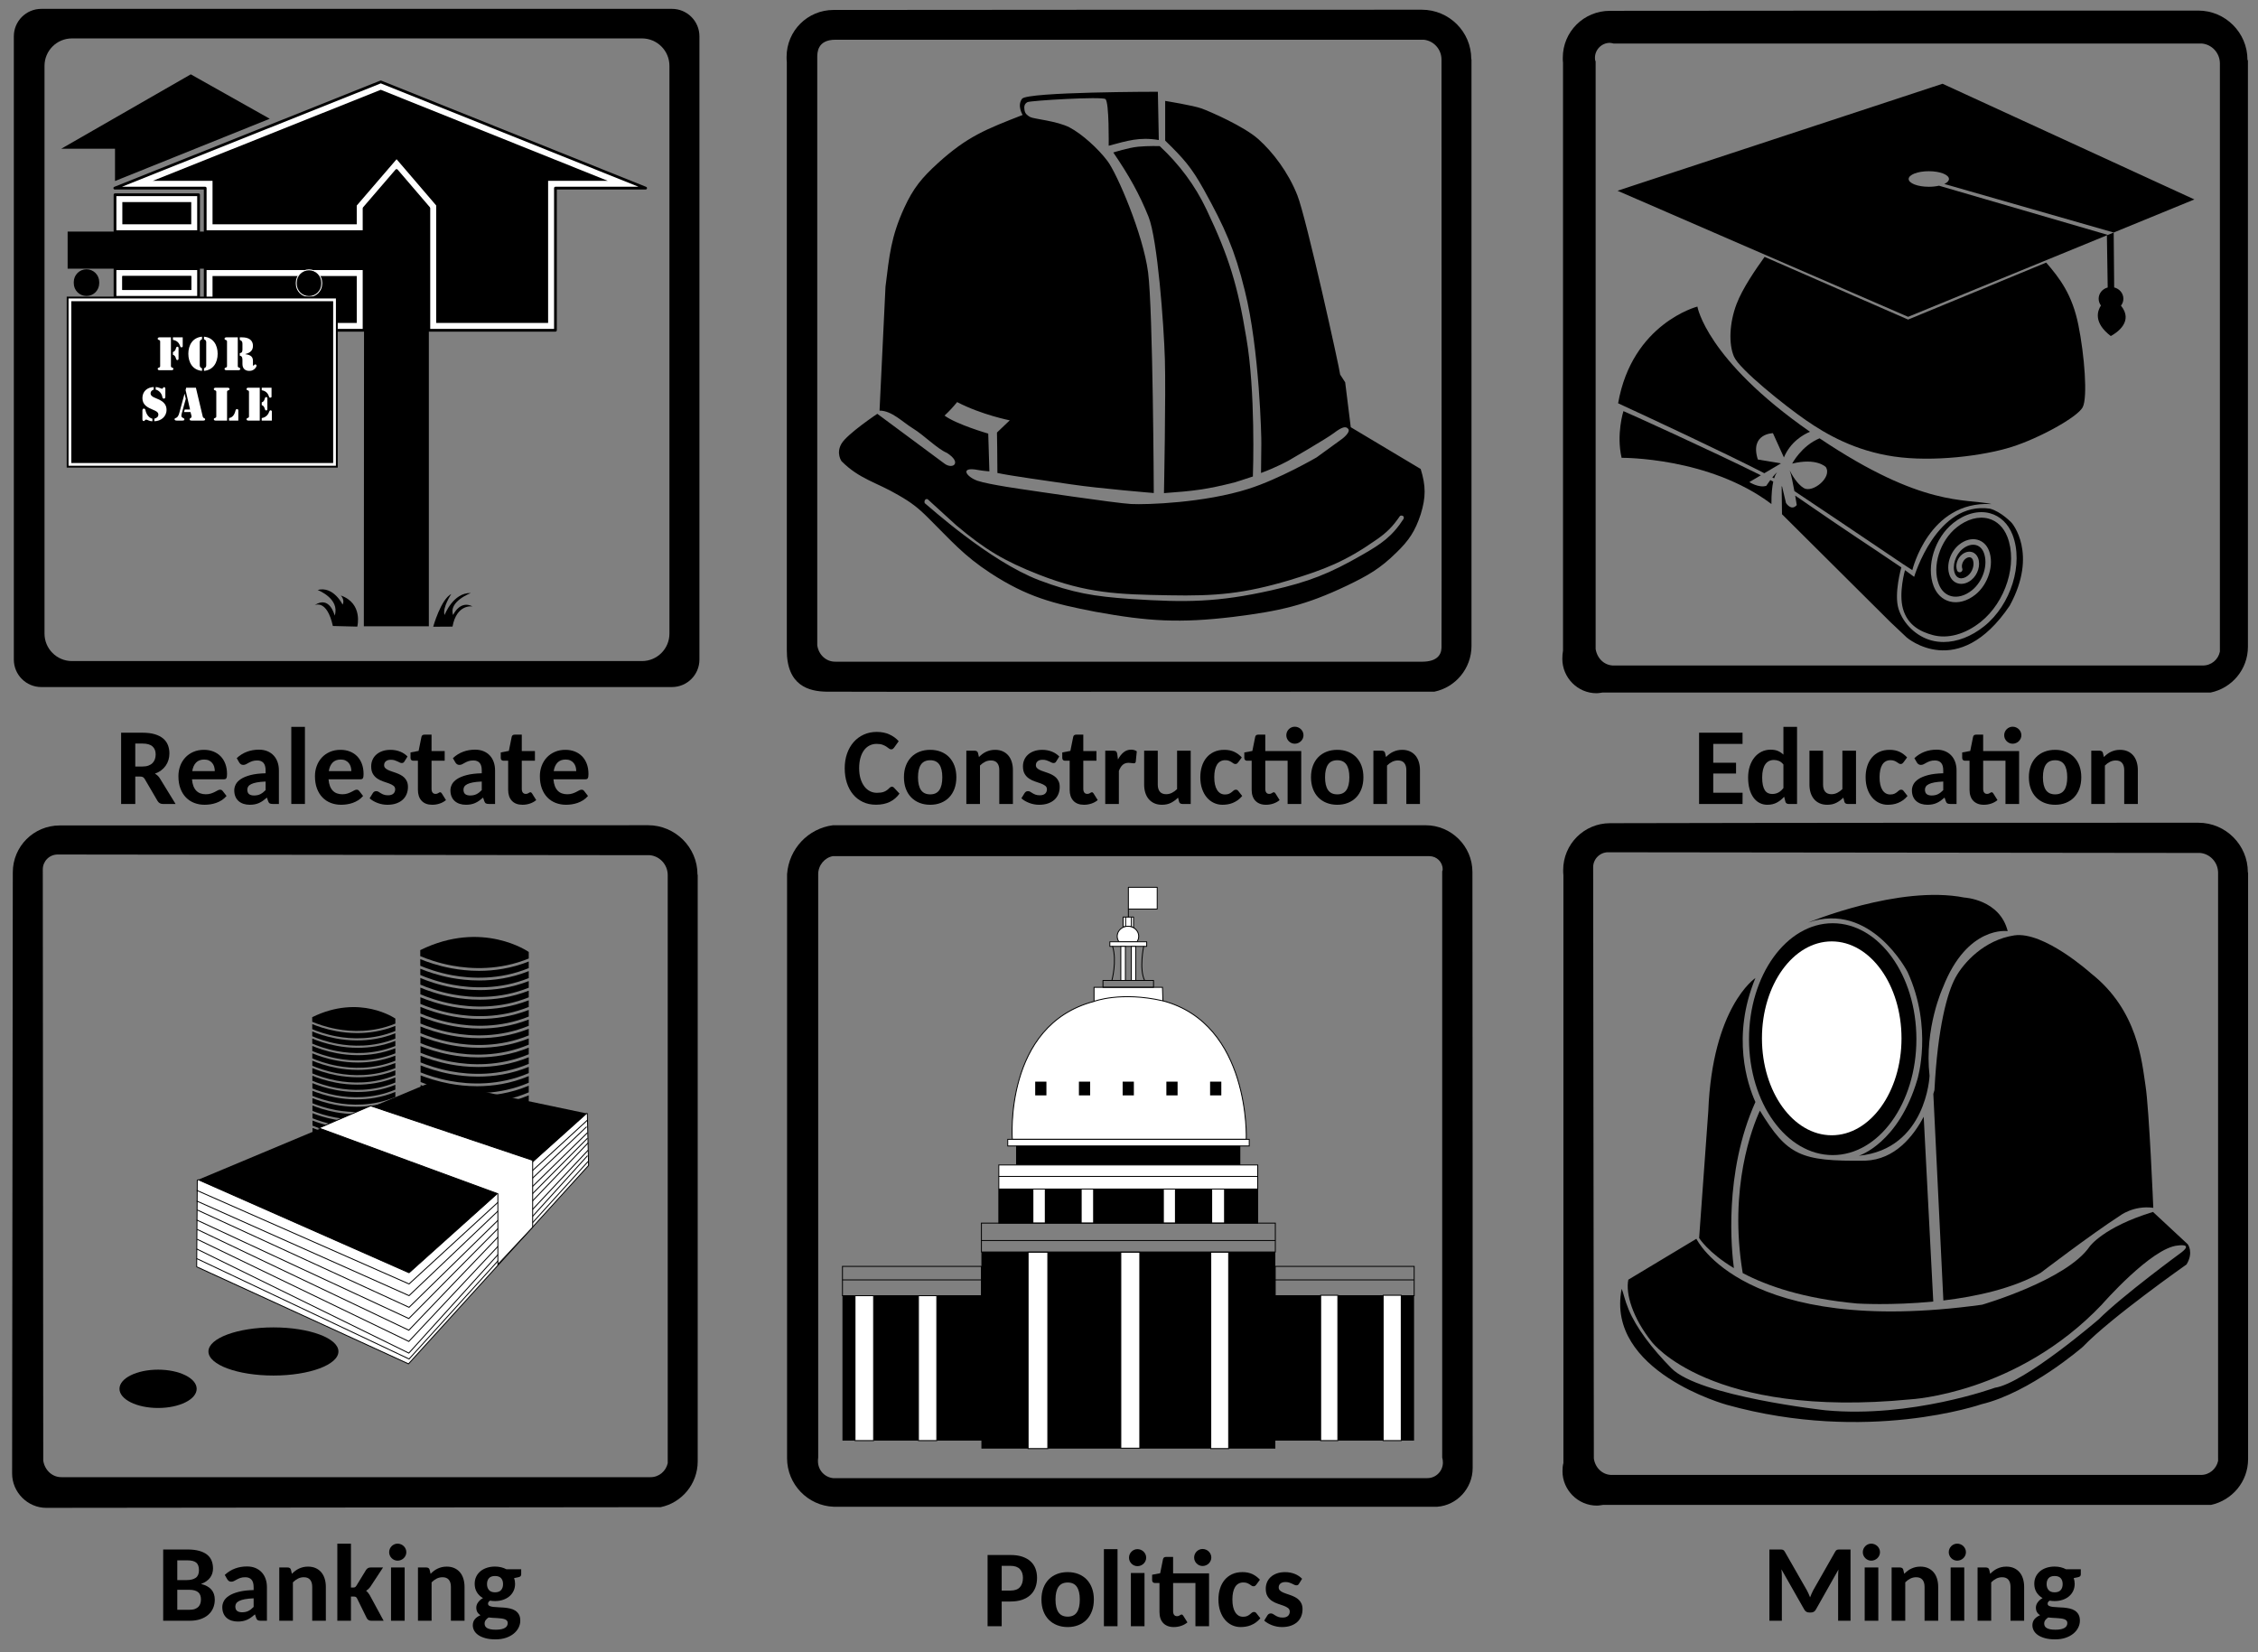 <?xml version="1.0" encoding="UTF-8" standalone="no"?>
<!-- Generator: Adobe Illustrator 16.0.0, SVG Export Plug-In . SVG Version: 6.00 Build 0)  -->

<svg
   xmlns:dc="http://purl.org/dc/elements/1.1/"
   xmlns:cc="http://creativecommons.org/ns#"
   xmlns:rdf="http://www.w3.org/1999/02/22-rdf-syntax-ns#"
   xmlns:svg="http://www.w3.org/2000/svg"
   xmlns="http://www.w3.org/2000/svg"
   xmlns:sodipodi="http://sodipodi.sourceforge.net/DTD/sodipodi-0.dtd"
   xmlns:inkscape="http://www.inkscape.org/namespaces/inkscape"
   version="1.1"
   x="0px"
   y="0px"
   width="1233px"
   height="902.167px"
   viewBox="0 0 1233 902.167"
   enable-background="new 0 0 1233 902.167"
   xml:space="preserve"
   id="svg325"
   sodipodi:docname="industry icons II.svg"
   inkscape:version="0.92.0 r15299"><rect x="0" y="0" width="1233" height="902.167" fill="#808080" stroke="none"/><title
     id="title4003">industry icons II</title><defs
     id="defs329" /><sodipodi:namedview
     pagecolor="#ffffff"
     bordercolor="#666666"
     borderopacity="1"
     objecttolerance="10"
     gridtolerance="10"
     guidetolerance="10"
     inkscape:pageopacity="0"
     inkscape:pageshadow="2"
     inkscape:window-width="1920"
     inkscape:window-height="1052"
     id="namedview327"
     showgrid="false"
     inkscape:zoom="1"
     inkscape:cx="616.5"
     inkscape:cy="451.0835"
     inkscape:window-x="-9"
     inkscape:window-y="-9"
     inkscape:window-maximized="1"
     inkscape:current-layer="svg325" /><g
     id="mining"><path
       id="frame_5_"
       stroke="#000000"
       stroke-width="0"
       stroke-linejoin="bevel"
       d="M1227.46,476.249c0-14.875-12.125-27-27-27   h-0.75c-106.625,0-213.125,0-319.5,0.25h-1c-14.125,0-25.625,11.375-25.625,25.625c0,1,0,1.75,0.125,2.75v321   c-0.375,1.25-0.5,2.875-0.5,4.5c0,10.25,8.5,18.75,18.75,18.75c1.25,0,2.25-0.25,3.375-0.375h332c11.5-2.5,20.25-12.625,20.25-25   c0-0.25,0-0.25,0-0.375v-319.75L1227.46,476.249z M1211.21,797.749c-1,4.375-4.75,7.625-9.375,7.625h-321.5   c-5,0.125-9.25-3.625-10-9c0,0-0.375-322.25-0.375-322.875c0-4.375,3.625-8.125,8.125-8.125c0.625,0,323.375,0.375,323.375,0.375   c5.375,0.5,9.75,5.125,9.75,10.875V797.749z" /><path
       id="visor"
       d="M1193.99,690.434c0,0-41.335,29-56.665,45c0,0-28.67,25-55.335,31.336c0,0-62.335,21.664-139,0.33   c0,0-66.405-18.166-57.455-63.396c1.29,3.315,1.557,5.923,3.79,11.315c4.193,10.124,12.797,21.373,23.33,32.08   c15.17,15.42,84.335,23,84.335,23c46.665,4.334,92.335-12.33,92.335-12.33c16-2.336,56.665-37.336,56.665-37.336   c13-13,45.335-36.664,45.335-36.664c6.33-5-2-3.67-2-3.67c-14.335,1-41.67,32.334-41.67,32.334   c-46.33,48.67-104.33,51.666-104.33,51.666c-109.67,10.67-141.335-31.33-141.335-31.33c-10.465-13.131-14.415-26.334-12.832-34   l37.167-22.336c0,0,25.665,54,156,36c0,0,46-13.334,58.665-31.664c0,0,7.335-10.67,34.665-19l19,17.664   C1194.655,679.434,1197.99,683.77,1193.99,690.434z" /><g
       id="helmet"><path
         id="right"
         d="M958.556,601.744c-17.445,38.9-12.995,81.46-11.75,90.695c-14.15-8.5-18.98-16.42-18.98-16.42l5-69.25    c2.23-56.806,25.385-72.506,25.745-72.746C945.386,565.914,954.205,592.069,958.556,601.744z" /><path
         id="front"
         d="M1055.681,710.704c-22.965,2.245-41.605,1.065-41.605,1.065c-29.141-2.67-49.12-9.57-62.445-16.615    c-7.814-46.73,5.41-80.065,9.375-88.686c14.95,24.365,21.91,27.795,57.57,27.301c16.165-0.575,26.245-13.32,31.88-23.99    L1055.681,710.704z" /><path
         id="left"
         d="M1175.825,659.52c-11-1.5-18.5,4.5-18.5,4.5c-15.5,10-43,31-43,31c-15.325,8.595-35.16,12.944-53.13,15.09    l-5.479-112.795c0.414-1.295,0.609-2.045,0.609-2.045c1.75-34.25,7-53.25,11.5-61.5s15.75-20.5,32-23s42,20.75,42,20.75    c25.75,20.25,27.75,48.5,29.75,61.25S1175.825,659.52,1175.825,659.52z" /><path
         id="top_1_"
         d="M987.325,503.769c0,0,49.666-20.667,85.334-13.667c0,0,19.334,1,23.666,18.334c0,0-22-3.334-35.333,30.666    c0,0-10.333,22.334-7.333,48.334c0,0-1.667,40-38.667,43.666c0,0,21.667-6.666,32-41.666c0,0,8.667-28-5.333-58.667    C1041.659,530.769,1021.659,491.769,987.325,503.769z" /></g><ellipse
       id="light"
       cx="1000.762"
       cy="567.426"
       rx="45.7"
       ry="63.302" /><ellipse
       id="lens"
       fill="#FFFFFF"
       cx="1000.23"
       cy="566.973"
       rx="38.104"
       ry="52.934" /></g><g
     id="politics"><path
       id="frame_4_"
       d="M804.032,476.124c0-7.065-2.904-13.435-7.545-18.045c-4.64-4.61-11.02-7.455-17.955-7.455h-323.75   c-13.375,1.75-24,12.75-25,26.75v318.875c0,14.25,11.375,26,25.5,26.5h329.5c10.75-0.75,19.375-10,19.375-21.125v-1.5   C804.157,691.999,804.157,583.999,804.032,476.124z M779.407,807.124c-0.125,0-0.125,0-0.25,0h-324.25   c-4.625-0.5-8.25-4.375-8.25-9.25c0-0.75,0-1.125,0.125-1.875V477.374c0-5,3.625-9.125,8-9.875h325.75c4,0,7.25,3.25,7.25,7.125   c0,0.375,0,0.75-0.25,1.125v320.125c0.25,0.875,0.375,1.75,0.375,2.75C787.907,803.249,784.157,807.124,779.407,807.124z" /><g
       id="capital"><rect
         id="flag"
         x="616.157"
         y="484.498"
         fill="#FFFFFF"
         stroke="#000000"
         stroke-width="0.5"
         stroke-linejoin="round"
         width="15.75"
         height="11.877" /><path
         id="dome"
         fill="#FFFFFF"
         stroke="#000000"
         stroke-width="0.5"
         d="M597.407,546.814v-7.69h37.375l0.25,7.374    c47.93,12.75,45.5,75.626,45.5,75.626h-127.75C552.782,622.124,547.973,559.759,597.407,546.814z" /><g
         id="apex"><path
           fill="#FFFFFF"
           stroke="#000000"
           stroke-width="0.5"
           stroke-linejoin="round"
           d="M618.968,500.749v5.81     c-0.885-0.5-1.926-0.789-3.035-0.789c-0.955,0-1.855,0.209-2.65,0.59v-5.61H618.968z"
           id="path15" /><path
           fill="#FFFFFF"
           stroke="#000000"
           stroke-width="0.5"
           stroke-linejoin="round"
           d="M621.802,511.259     c0,1.105-0.344,2.13-0.944,2.99h-9.851c-0.6-0.86-0.949-1.885-0.949-2.99c0-2.14,1.311-3.995,3.225-4.899     c0.795-0.381,1.695-0.59,2.65-0.59c1.109,0,2.15,0.289,3.035,0.789C620.667,507.523,621.802,509.27,621.802,511.259z"
           id="path17" /><rect
           x="606.032"
           y="514.249"
           fill="#FFFFFF"
           stroke="#000000"
           stroke-width="0.5"
           stroke-linejoin="round"
           width="20.125"
           height="2.5"
           id="rect19" /><rect
           x="612.032"
           y="516.748"
           fill="#FFFFFF"
           stroke="#000000"
           stroke-width="0.5"
           stroke-linejoin="round"
           width="2.5"
           height="18.627"
           id="rect21" /><rect
           x="617.782"
           y="516.748"
           fill="#FFFFFF"
           stroke="#000000"
           stroke-width="0.5"
           stroke-linejoin="round"
           width="2.375"
           height="18.627"
           id="rect23" /><rect
           x="602.282"
           y="535.375"
           fill="none"
           stroke="#000000"
           stroke-width="0.5"
           stroke-linejoin="round"
           width="27.625"
           height="3.75"
           id="rect25" /><path
           fill="none"
           stroke="#000000"
           stroke-width="0.5"
           stroke-linejoin="round"
           d="M607.157,535.375c0,0,2.865-10.48,0.365-18.73     "
           id="path27" /><path
           fill="none"
           stroke="#000000"
           stroke-width="0.5"
           stroke-linejoin="round"
           d="M624.522,516.645c0,0-2.605,12.461,0.51,18.73     "
           id="path29" /><line
           fill="none"
           stroke="#000000"
           stroke-width="0.5"
           stroke-linejoin="round"
           x1="616.157"
           y1="496.375"
           x2="616.157"
           y2="500.749"
           id="line31" /><line
           fill="none"
           stroke="#000000"
           stroke-width="0.5"
           stroke-linejoin="round"
           x1="614.657"
           y1="500.749"
           x2="614.657"
           y2="505.9"
           id="line33" /><line
           fill="none"
           stroke="#000000"
           stroke-width="0.5"
           stroke-linejoin="round"
           x1="617.782"
           y1="500.749"
           x2="617.795"
           y2="506.023"
           id="line35" /></g><g
         id="windows"><rect
           id="_x35__1_"
           x="565.282"
           y="590.625"
           width="6.125"
           height="7.5" /><rect
           id="_x34__1_"
           x="589.157"
           y="590.625"
           width="6.125"
           height="7.5" /><rect
           id="_x33__1_"
           x="613.032"
           y="590.625"
           width="6.125"
           height="7.5" /><rect
           id="_x32__1_"
           x="636.907"
           y="590.625"
           width="6.125"
           height="7.5" /><rect
           id="_x31__1_"
           x="660.782"
           y="590.625"
           width="6.125"
           height="7.5" /></g><g
         id="main_building"><rect
           x="550.282"
           y="622.125"
           fill="#FFFFFF"
           stroke="#000000"
           stroke-width="0.5"
           stroke-miterlimit="10"
           width="131.875"
           height="3.623"
           id="rect44" /><rect
           x="554.845"
           y="625.748"
           width="122.438"
           height="10.377"
           id="rect46" /><rect
           x="545.407"
           y="636.125"
           fill="#FFFFFF"
           stroke="#000000"
           stroke-width="0.5"
           stroke-miterlimit="10"
           width="141.375"
           height="31.75"
           id="rect48" /><line
           fill="none"
           stroke="#000000"
           stroke-width="0.5"
           stroke-miterlimit="10"
           x1="545.407"
           y1="642.375"
           x2="686.782"
           y2="642.375"
           id="line50" /><line
           fill="none"
           stroke="#000000"
           stroke-width="0.5"
           stroke-miterlimit="10"
           x1="545.407"
           y1="649.248"
           x2="686.782"
           y2="649.248"
           id="line52" /><rect
           x="545.407"
           y="649.248"
           width="18.875"
           height="18.627"
           id="rect54" /><rect
           x="570.532"
           y="649.248"
           width="20.125"
           height="18.627"
           id="rect56" /><rect
           x="596.907"
           y="649.248"
           width="38.625"
           height="18.627"
           id="rect58" /><rect
           x="641.595"
           y="649.248"
           width="20.313"
           height="18.627"
           id="rect60" /><rect
           x="668.407"
           y="649.248"
           width="18.375"
           height="18.627"
           id="rect62" /><path
           fill="none"
           stroke="#000000"
           stroke-width="0.5"
           stroke-miterlimit="10"
           d="M597.407,546.789     c0,0,14.572-5.563,37.625-0.291"
           id="path64" /><rect
           x="535.907"
           y="667.875"
           fill="none"
           stroke="#000000"
           stroke-width="0.5"
           stroke-miterlimit="10"
           width="160.5"
           height="15.75"
           id="rect66" /><line
           fill="none"
           stroke="#000000"
           stroke-width="0.5"
           stroke-miterlimit="10"
           x1="535.907"
           y1="677.375"
           x2="696.407"
           y2="677.375"
           id="line68" /><rect
           x="460.032"
           y="691.498"
           fill="none"
           stroke="#000000"
           stroke-width="0.5"
           stroke-miterlimit="10"
           width="75.875"
           height="16"
           id="rect70" /><line
           fill="none"
           stroke="#000000"
           stroke-width="0.5"
           stroke-miterlimit="10"
           x1="460.032"
           y1="698.875"
           x2="535.907"
           y2="698.875"
           id="line72" /><rect
           x="696.345"
           y="691.498"
           fill="none"
           stroke="#000000"
           stroke-width="0.5"
           stroke-miterlimit="10"
           width="75.875"
           height="16"
           id="rect74" /><line
           fill="none"
           stroke="#000000"
           stroke-width="0.5"
           stroke-miterlimit="10"
           x1="696.345"
           y1="698.875"
           x2="772.22"
           y2="698.875"
           id="line76" /><polygon
           points="772.157,707.499 772.157,786.624 696.407,786.624 696.407,790.999 535.907,790.999 535.907,786.624      460.032,786.624 460.032,707.499 535.907,707.499 535.907,683.624 696.407,683.624 696.407,707.499    "
           id="polygon78" /></g><g
         id="columns"><rect
           x="466.907"
           y="707.499"
           fill="#FFFFFF"
           stroke="#000000"
           stroke-width="0.5"
           stroke-miterlimit="10"
           width="10.125"
           height="79.125"
           id="rect81" /><rect
           x="501.532"
           y="707.499"
           fill="#FFFFFF"
           stroke="#000000"
           stroke-width="0.5"
           stroke-miterlimit="10"
           width="10"
           height="79.125"
           id="rect83" /><rect
           x="561.397"
           y="683.77"
           fill="#FFFFFF"
           stroke="#000000"
           stroke-width="0.5"
           stroke-miterlimit="10"
           width="10.76"
           height="107.229"
           id="rect85" /><rect
           x="612.032"
           y="683.77"
           fill="#FFFFFF"
           stroke="#000000"
           stroke-width="0.5"
           stroke-miterlimit="10"
           width="10.365"
           height="107"
           id="rect87" /><rect
           x="661.157"
           y="683.77"
           fill="#FFFFFF"
           stroke="#000000"
           stroke-width="0.5"
           stroke-miterlimit="10"
           width="9.75"
           height="107.229"
           id="rect89" /><rect
           x="721.147"
           y="707.27"
           fill="#FFFFFF"
           stroke="#000000"
           stroke-width="0.5"
           stroke-miterlimit="10"
           width="9.385"
           height="79.354"
           id="rect91" /><rect
           x="755.282"
           y="707.27"
           fill="#FFFFFF"
           stroke="#000000"
           stroke-width="0.5"
           stroke-miterlimit="10"
           width="9.875"
           height="79.354"
           id="rect93" /></g></g></g><g
     id="banking"><path
       id="frame_3_"
       d="M380.866,477.48c0-14.88-12.25-26.88-27-26.88l-321.25,0.13c-14.125,0-25.625,11.37-25.625,25.62   c0,1-0.375,326.63-0.375,328.25c0,10.25,8.5,18.75,18.625,18.75c1.375,0,335.5-0.37,335.5-0.37c11.5-2.38,20.25-12.63,20.25-25   c0-0.13,0-0.13,0-0.38v-319.75L380.866,477.48z M364.616,798.98c-1,4.37-4.75,7.62-9.375,7.62h-321.5c-5,0.13-9.25-3.62-10.125-9   c0,0-0.25-322.25-0.25-322.87c0-4.38,3.5-8.13,8.125-8.13c0.625,0,323.375,0.38,323.375,0.38c5.375,0.5,9.75,5.12,9.75,10.87   V798.98z" /><g
       id="quarters"><path
         id="quarter_15"
         d="M246.095,586.485c-7.02-1.299-12.754-3.265-16.44-4.742l0.011,3.839    c3.612,1.452,9.283,3.402,16.254,4.688c10.646,1.964,26.471,2.703,42.813-4.303v-3.412c-9.76,3.99-19.298,5.318-27.662,5.318    C255.452,587.873,250.366,587.275,246.095,586.485z" /><path
         id="quarter_14"
         d="M288.731,596.467v-3.625c-9.934,4.151-19.655,5.531-28.162,5.531c-5.617,0-10.703-0.598-14.975-1.388    c-6.693-1.238-12.217-3.083-15.911-4.533l0.011,3.642c3.613,1.451,9.273,3.395,16.225,4.676    C256.565,602.733,272.39,603.473,288.731,596.467z" /><path
         id="quarter_13"
         d="M246.095,575.985c-7.039-1.302-12.784-3.274-16.469-4.754l0.01,3.636    c3.574,1.47,9.463,3.553,16.783,4.902c10.538,1.943,26.148,2.689,42.313-4.09v-3.625c-9.76,3.99-19.298,5.318-27.662,5.318    C255.452,577.373,250.366,576.775,246.095,575.985z" /><path
         id="quarter_12"
         d="M247.095,539.235c-7.785-1.44-13.988-3.701-17.571-5.207l0.01,3.625    c3.388,1.462,9.753,3.867,17.886,5.366c10.32,1.903,25.507,2.656,41.313-3.682v-3.641c-9.41,3.68-18.584,4.926-26.662,4.926    C256.452,540.623,251.366,540.025,247.095,539.235z" /><path
         id="quarter_11"
         d="M247.095,544.485c-7.775-1.438-13.973-3.694-17.557-5.201l0.01,3.626    c3.392,1.462,9.75,3.862,17.871,5.359c10.32,1.903,25.507,2.656,41.313-3.682v-3.641c-9.41,3.68-18.584,4.926-26.662,4.926    C256.452,545.873,251.366,545.275,247.095,544.485z" /><path
         id="quarter_10"
         d="M247.095,549.735c-7.766-1.437-13.955-3.688-17.543-5.194l0.01,3.625    c3.396,1.463,9.748,3.859,17.857,5.354c10.32,1.903,25.507,2.656,41.313-3.682v-3.641c-9.41,3.68-18.584,4.926-26.662,4.926    C256.452,551.123,251.366,550.525,247.095,549.735z" /><path
         id="quarter_9"
         d="M247.095,554.985c-7.755-1.435-13.939-3.683-17.528-5.188l0.011,3.625    c3.398,1.464,9.744,3.855,17.842,5.348c10.32,1.903,25.507,2.656,41.313-3.682v-3.641c-9.41,3.68-18.584,4.926-26.662,4.926    C256.452,556.373,251.366,555.775,247.095,554.985z" /><path
         id="Quarter_8"
         d="M245.595,591.735c-6.703-1.24-12.23-3.088-15.926-4.538l0.01,3.641c3.613,1.451,9.279,3.398,16.24,4.682    c10.646,1.964,26.471,2.703,42.813-4.303v-3.625c-9.934,4.151-19.655,5.531-28.162,5.531    C254.952,593.123,249.866,592.525,245.595,591.735z" /><path
         id="Quarter_7"
         d="M246.595,565.485c-7.385-1.366-13.348-3.471-16.998-4.969l0.01,3.631    c3.506,1.475,9.619,3.704,17.313,5.122c10.43,1.924,25.827,2.671,41.813-3.886v-3.631c-9.585,3.833-18.941,5.12-27.162,5.12    C255.952,566.873,250.866,566.275,246.595,565.485z" /><path
         id="quarter_6"
         d="M246.095,581.235c-7.029-1.3-12.77-3.27-16.455-4.748l0.01,3.636c3.576,1.469,9.459,3.549,16.77,4.896    c10.538,1.943,26.148,2.689,42.313-4.09v-3.625c-9.76,3.99-19.298,5.318-27.662,5.318    C255.452,582.623,250.366,582.025,246.095,581.235z" /><path
         id="quarter_5"
         d="M247.095,560.235c-7.744-1.433-13.923-3.677-17.514-5.183l0.011,3.839    c3.503,1.474,9.622,3.708,17.327,5.128c10.43,1.924,25.827,2.671,41.813-3.886v-3.437c-9.41,3.68-18.584,4.926-26.662,4.926    C256.452,561.623,251.366,561.025,247.095,560.235z" /><path
         id="quarter_4"
         d="M246.595,533.985c-7.445-1.377-13.441-3.505-17.086-5.005l0.01,3.416c3.385,1.462,9.756,3.872,17.9,5.373    c10.32,1.903,25.507,2.656,41.313-3.682v-3.835c-9.585,3.833-18.941,5.12-27.162,5.12    C255.952,535.373,250.866,534.775,246.595,533.985z" /><path
         id="quarter_3"
         d="M246.595,570.735c-7.376-1.364-13.332-3.466-16.984-4.963l0.011,3.839    c3.573,1.47,9.468,3.557,16.798,4.908c10.538,1.943,26.148,2.689,42.313-4.09v-3.427c-9.585,3.833-18.941,5.12-27.162,5.12    C255.952,572.123,250.866,571.525,246.595,570.735z" /><path
         id="quarter_2"
         d="M246.595,528.735c-7.455-1.379-13.458-3.51-17.1-5.011l0.01,3.63c3.488,1.474,9.644,3.733,17.414,5.165    c10.43,1.924,25.827,2.671,41.813-3.886v-3.631c-9.585,3.833-18.941,5.12-27.162,5.12    C255.952,530.123,250.866,529.525,246.595,528.735z" /><path
         id="quarter_1"
         d="M247.261,606.336c2.68,0.392,25.846,2.975,41.471-4.838v-3.406c-9.934,4.151-19.655,5.531-28.162,5.531    c-5.617,0-10.703-0.598-14.975-1.388c-6.686-1.236-12.201-3.078-15.896-4.527l0.011,3.84c3.119,1.225,7.591,2.745,12.999,3.925    C242.603,605.496,244.581,605.945,247.261,606.336z" /><path
         id="top_quarter"
         d="M246.919,527.27c10.43,1.924,25.827,2.671,41.813-3.886v-3.573c0,0-25.25-17.75-59.25-1l0.009,3.288    C232.977,523.572,239.138,525.836,246.919,527.27z" /></g><g
       id="nickels"><path
         id="nic_15"
         d="M183.214,607.292c-5.381-0.995-9.775-2.502-12.6-3.635l0.008,2.942c2.768,1.113,7.114,2.607,12.456,3.593    c8.159,1.505,20.286,2.071,32.81-3.298v-2.615c-7.479,3.059-14.789,4.076-21.199,4.076    C190.385,608.355,186.486,607.897,183.214,607.292z" /><path
         id="nic_14"
         d="M215.888,614.941v-2.778c-7.613,3.182-15.063,4.239-21.582,4.239c-4.305,0-8.202-0.458-11.476-1.063    c-5.13-0.949-9.362-2.362-12.193-3.475l0.007,2.791c2.771,1.112,7.107,2.602,12.435,3.583    C191.237,619.743,203.364,620.311,215.888,614.941z" /><path
         id="nic_13"
         d="M183.214,599.245c-5.395-0.997-9.798-2.51-12.622-3.644l0.007,2.787c2.74,1.126,7.253,2.723,12.863,3.757    c8.075,1.489,20.039,2.062,32.426-3.134v-2.779c-7.479,3.059-14.789,4.076-21.199,4.076    C190.385,600.309,186.486,599.851,183.214,599.245z" /><path
         id="nic_12"
         d="M183.979,571.082c-5.966-1.104-10.721-2.836-13.466-3.99l0.007,2.777c2.598,1.121,7.475,2.964,13.707,4.113    c7.909,1.459,19.547,2.035,31.66-2.822v-2.79c-7.212,2.819-14.242,3.775-20.432,3.775    C191.151,572.146,187.253,571.688,183.979,571.082z" /><path
         id="nic_11"
         d="M183.979,575.105c-5.959-1.103-10.708-2.832-13.455-3.986l0.008,2.778c2.6,1.121,7.472,2.961,13.695,4.108    c7.909,1.458,19.547,2.034,31.66-2.822v-2.79c-7.212,2.819-14.242,3.775-20.432,3.775    C191.151,576.169,187.253,575.711,183.979,575.105z" /><path
         id="nic_10"
         d="M183.979,579.129c-5.951-1.102-10.695-2.827-13.443-3.981l0.008,2.778c2.602,1.121,7.469,2.957,13.684,4.104    c7.909,1.458,19.547,2.034,31.66-2.822v-2.79c-7.212,2.819-14.242,3.775-20.432,3.775    C191.151,580.192,187.253,579.734,183.979,579.129z" /><path
         id="nic_9"
         d="M183.979,583.152c-5.943-1.1-10.683-2.822-13.433-3.977l0.007,2.778c2.605,1.122,7.469,2.954,13.674,4.099    c7.909,1.458,19.547,2.034,31.66-2.822v-2.79c-7.212,2.819-14.242,3.775-20.432,3.775    C191.151,584.216,187.253,583.758,183.979,583.152z" /><path
         id="nic_8"
         d="M182.83,611.315c-5.136-0.95-9.373-2.366-12.204-3.479l0.007,2.791c2.769,1.112,7.11,2.604,12.445,3.588    c8.159,1.505,20.286,2.071,32.81-3.298v-2.778c-7.613,3.182-15.063,4.239-21.582,4.239    C190.001,612.379,186.104,611.921,182.83,611.315z" /><path
         id="nic_7"
         d="M183.597,591.199c-5.66-1.048-10.229-2.66-13.027-3.809l0.008,2.782c2.687,1.13,7.371,2.839,13.268,3.926    c7.992,1.474,19.793,2.047,32.043-2.978v-2.783c-7.346,2.938-14.516,3.924-20.816,3.924    C190.768,592.262,186.87,591.804,183.597,591.199z" /><path
         id="nic_6"
         d="M183.214,603.269c-5.387-0.997-9.787-2.506-12.611-3.639l0.008,2.786c2.74,1.126,7.248,2.72,12.852,3.753    c8.075,1.489,20.039,2.062,32.426-3.134v-2.779c-7.479,3.059-14.789,4.076-21.199,4.076    C190.385,604.332,186.486,603.874,183.214,603.269z" /><path
         id="nic_5"
         d="M183.979,587.176c-5.936-1.099-10.67-2.818-13.422-3.973l0.009,2.942c2.685,1.13,7.373,2.841,13.278,3.93    c7.992,1.474,19.793,2.047,32.043-2.978v-2.634c-7.212,2.819-14.242,3.774-20.432,3.774    C191.151,588.238,187.253,587.781,183.979,587.176z" /><path
         id="nic_4"
         d="M183.597,567.059c-5.706-1.056-10.301-2.686-13.094-3.836l0.007,2.619c2.595,1.119,7.476,2.967,13.718,4.117    c7.909,1.459,19.547,2.035,31.66-2.822v-2.938c-7.346,2.938-14.516,3.924-20.816,3.924    C190.768,568.122,186.87,567.664,183.597,567.059z" /><path
         id="nic_3"
         d="M183.597,595.223c-5.652-1.047-10.217-2.656-13.016-3.805l0.007,2.942c2.739,1.126,7.256,2.726,12.874,3.762    c8.075,1.489,20.039,2.062,32.426-3.134v-2.627c-7.346,2.938-14.516,3.924-20.816,3.924    C190.768,596.285,186.87,595.827,183.597,595.223z" /><path
         id="nic_2"
         d="M183.597,563.035c-5.714-1.057-10.314-2.689-13.105-3.84l0.008,2.781c2.674,1.13,7.391,2.861,13.346,3.959    c7.992,1.474,19.793,2.047,32.043-2.979v-2.782c-7.346,2.938-14.516,3.924-20.816,3.924    C190.768,564.099,186.87,563.641,183.597,563.035z" /><path
         id="nic_1"
         d="M184.106,622.505c2.053,0.3,19.807,2.278,31.781-3.708v-2.611c-7.613,3.183-15.063,4.24-21.582,4.24    c-4.305,0-8.202-0.459-11.476-1.063c-5.124-0.948-9.351-2.359-12.183-3.47l0.008,2.942c2.391,0.938,5.817,2.104,9.963,3.008    C180.537,621.861,182.053,622.205,184.106,622.505z" /><path
         id="top_nic"
         d="M183.845,561.912c7.992,1.474,19.793,2.047,32.043-2.978v-2.739c0,0-19.351-13.602-45.406-0.766l0.006,2.52    C173.16,559.078,177.882,560.813,183.845,561.912z" /></g><g
       id="stack"><polygon
         id="bottom"
         fill="#FFFFFF"
         stroke="#000000"
         stroke-width="0.5"
         stroke-linejoin="round"
         points="320.32,607.975     223.366,694.979 108.249,644.177 107.731,644.394 107.398,691.728 223.065,744.728 321.397,636.394 320.731,608.061   " /><polygon
         id="top"
         points="320.32,607.975 236.731,590.394 108.249,644.177 223.366,694.979   " /><g
         id="bills"><polyline
           id="_x38_"
           fill="none"
           stroke="#000000"
           stroke-width="0.5"
           stroke-miterlimit="10"
           points="107.398,649.979      223.366,701.102 320.815,611.602    " /><polyline
           id="_x37_"
           fill="none"
           stroke="#000000"
           stroke-width="0.5"
           stroke-miterlimit="10"
           points="107.398,655.79      223.366,707.479 320.32,615.252    " /><polyline
           id="_x36_"
           fill="none"
           stroke="#000000"
           stroke-width="0.5"
           stroke-miterlimit="10"
           points="107.617,660.658      223.366,713.852 320.815,618.491    " /><polyline
           id="_x35_"
           fill="none"
           stroke="#000000"
           stroke-width="0.5"
           stroke-miterlimit="10"
           points="107.398,666.172      223.243,719.979 320.815,621.514    " /><polyline
           id="_x34_"
           fill="none"
           stroke="#000000"
           stroke-width="0.5"
           stroke-miterlimit="10"
           points="107.617,671.288      223.243,726.352 321.108,624.102    " /><polyline
           id="_x33_"
           fill="none"
           stroke="#000000"
           stroke-width="0.5"
           stroke-miterlimit="10"
           points="107.617,676.661      223.243,732.479 321.108,628.104    " /><polyline
           id="_x32_"
           fill="none"
           stroke="#000000"
           stroke-width="0.5"
           stroke-miterlimit="10"
           points="107.398,681.979      223.243,738.852 320.815,631.062    " /><polyline
           id="_x31_"
           fill="none"
           stroke="#000000"
           stroke-width="0.5"
           stroke-miterlimit="10"
           points="107.398,687.227      223.366,742.061 321.108,634.229    " /></g></g><polygon
       id="wrapper"
       fill="#FFFFFF"
       stroke="#000000"
       stroke-width="0.5"
       stroke-miterlimit="10"
       points="174.116,615.963    202.366,603.84 290.866,633.59 290.866,670.107 271.866,690.415 271.866,651.84  " /><ellipse
       id="Dime"
       cx="149.313"
       cy="737.96"
       rx="35.493"
       ry="13.142" /><ellipse
       id="dollar"
       cx="86.321"
       cy="758.354"
       rx="21.078"
       ry="10.461" /></g><g
     id="education"><path
       id="frame_2_"
       stroke="#000000"
       stroke-width="0"
       stroke-linejoin="bevel"
       d="M1227.25,32.657   c0-14.88-12.125-26.88-26.875-26.88h-0.875c-106.625,0-213,0-319.5,0.13h-0.875c-14.25,0-25.75,11.37-25.75,25.62   c0,1,0,1.88,0.125,2.75v321c-0.25,1.25-0.375,2.88-0.375,4.5c0,10.25,8.375,18.75,18.625,18.75c1.25,0,2.25-0.25,3.375-0.37h332   c11.625-2.38,20.375-12.63,20.375-25c0-0.13,0-0.13,0-0.38V33.027L1227.25,32.657z M1212.19,355.782   c-0.88,4.37-4.63,7.62-9.38,7.62H881.44c-5.13,0.13-9.25-3.62-10.13-9V33.532c-0.37-0.63-0.37-1.38-0.37-2   c0-4.38,3.62-8.13,8.12-8.13c0.75,0,1.5,0.25,2.13,0.38h321.25c5.37,0.5,9.75,5.12,9.75,10.87V355.782z" /><g
       id="mortorboard"><path
         id="cap"
         d="M1117.338,143.378L1041.94,174.5l-78.364-34.232c-5.021,7.002-12.1,17.248-15.336,25.802    c-3.877,10.25-4.397,21.749-1.365,28.708s27.865,26.792,39.199,34.626c11.332,7.833,26.855,16.748,48.178,19.874    s48.821-0.374,64.154-5.208c15.334-4.833,36.023-16.33,38.846-21.665c2.822-5.334,0.988-28.501-2.346-45.001    C1131.574,160.904,1124.762,151.958,1117.338,143.378z" /><path
         id="board"
         d="M1058.809,101.401c-1.633,0.372-3.535,0.585-5.568,0.585c-6.075,0-11-1.903-11-4.25s4.925-4.25,11-4.25    s11,1.903,11,4.25c0,1.03-0.949,1.975-2.527,2.71l92.49,26.52l44.049-18.063L1060.74,45.737l-177.488,58.418L1041.939,173    l109.072-44.724L1058.809,101.401z" /><path
         id="tassel"
         d="M1152.615,183.487c-9.585-7.305-7.305-13.74-5.375-16.68c-0.79-1.04-1.25-2.32-1.25-3.695    c0-2.93,2.09-5.395,4.939-6.14l-0.439-28.485l3.71-1.52l0.265,29.98c2.896,0.72,5.025,3.21,5.025,6.165    c0,1.42-0.49,2.73-1.32,3.79C1165.04,175.312,1156.34,181.507,1152.615,183.487z" /></g><g
       id="diploma"><path
         id="rollup"
         fill="none"
         d="M1098.964,292.041c-2.36-6.091-6.745-10.276-12.347-11.785    c-6.35-1.711-13.658,0.239-20.048,5.352c-10.126,8.102-14.918,23.581-10.685,34.505c1.662,4.29,4.76,7.24,8.723,8.308    c4.469,1.207,9.598-0.154,14.066-3.729c7.039-5.632,10.365-16.408,7.413-24.022c-1.187-3.063-3.409-5.174-6.255-5.941    c-3.192-0.859-6.836,0.098-9.997,2.625c-5.024,4.021-7.305,11.439-5.192,16.892c0.865,2.232,2.492,3.772,4.582,4.335    c2.322,0.627,4.955-0.058,7.227-1.875c3.572-2.859,5.188-8.148,3.68-12.043c-0.646-1.666-1.868-2.816-3.442-3.24    c-1.728-0.466-3.677,0.033-5.343,1.367c-2.586,2.068-3.751,5.908-2.65,8.741c0.303,0.779,1.179,1.166,1.958,0.862    c0.778-0.303,1.165-1.179,0.862-1.958c-0.616-1.589,0.188-4.057,1.721-5.283c0.906-0.726,1.879-1.018,2.666-0.808    c0.793,0.214,1.203,0.887,1.407,1.412c1.023,2.643-0.235,6.574-2.749,8.586c-1.512,1.208-3.168,1.688-4.549,1.316    c-1.15-0.311-2.031-1.178-2.547-2.507c-1.607-4.147,0.344-10.3,4.261-13.435c2.4-1.919,5.067-2.672,7.318-2.066    c1.892,0.511,3.392,1.971,4.222,4.113c2.509,6.473-0.398,15.699-6.482,20.565c-3.709,2.967-7.859,4.122-11.389,3.171    c-3.008-0.811-5.383-3.111-6.688-6.479c-3.791-9.783,0.584-23.712,9.753-31.049c5.629-4.504,11.958-6.252,17.37-4.793    c4.646,1.252,8.309,4.787,10.312,9.957c5.679,14.653-0.852,35.495-14.558,46.46c-8.455,6.765-17.992,9.38-26.168,7.179    c-7.056-1.9-12.609-7.252-15.638-15.068c-0.302-0.778-1.179-1.164-1.958-0.863c-0.779,0.302-1.166,1.178-0.864,1.957    c3.386,8.738,9.662,14.738,17.673,16.896c2.156,0.582,4.392,0.867,6.669,0.867c7.349,0,15.142-2.976,22.177-8.604    C1098.137,330.228,1105.084,307.835,1098.964,292.041z" /><path
         id="paper_5"
         d="M978.625,253.155c13.385-3.332,18.377,1.873,18.377,1.873c3.637,5.666-7.262,14.334-12,11.5    c-3.744-2.239-6.645-7.493-7.697-9.601c0.788,2.119,1.763,6.961,2.531,11.211c11.434,7.637,34.718,23.222,59.049,39.699    c2.28,1.545,3.065,1.93,5.355,3.484c0,0,9-37.835,42.915-36.075c0.114,0.006,0.22-0.01,0.335-0.01    c-14.242-3.192-37.41,2.054-93.899-35.897C983.678,243.438,978.625,253.155,978.625,253.155z" /><path
         id="paper_4"
         d="M970.502,257.905c-0.66,0.349-1.684,1.496-2.701,2.785c0.328,0.174,0.652,0.347,0.969,0.515    C969.611,258.493,970.502,257.905,970.502,257.905z" /><path
         id="paper_3"
         d="M959.875,250.905c-4.49-14.207,8.25-14.377,8.25-14.377l6,13.25c3.557-8.491,10.5-12.442,14.229-14.021    c-56.726-39.492-61.479-68.351-61.479-68.351s-35.615,9.11-43.29,52.805c17.165,7.926,57.476,26.674,79.831,38.19l9.086-5.374    L959.875,250.905z" /><path
         id="paper_2"
         d="M1098.49,285.487c0,0-5.711-6.101-11.833-7.739c-29.167-4.261-41.417,37.239-41.417,37.239l-5-3.667    c0,0-3.583,12.418-1.083,21.168s9.203,12.385,16.259,14.285c8.176,2.201,17.713-0.414,26.168-7.179    c13.706-10.965,20.236-31.807,14.558-46.46c-2.003-5.17-5.665-8.705-10.312-9.957c-5.412-1.459-11.741,0.289-17.37,4.793    c-9.169,7.337-13.544,21.266-9.753,31.049c1.305,3.367,3.68,5.668,6.688,6.479c3.529,0.951,7.68-0.204,11.389-3.171    c6.084-4.866,8.991-14.093,6.482-20.565c-0.83-2.143-2.33-3.603-4.222-4.113c-2.251-0.605-4.918,0.147-7.318,2.066    c-3.917,3.135-5.868,9.287-4.261,13.435c0.516,1.329,1.396,2.196,2.547,2.507c1.381,0.372,3.037-0.108,4.549-1.316    c2.514-2.012,3.772-5.943,2.749-8.586c-0.204-0.525-0.614-1.198-1.407-1.412c-0.787-0.21-1.76,0.082-2.666,0.808    c-1.533,1.227-2.337,3.694-1.721,5.283c0.303,0.779-0.084,1.655-0.862,1.958c-0.779,0.304-1.655-0.083-1.958-0.862    c-1.101-2.833,0.064-6.673,2.65-8.741c1.666-1.334,3.615-1.833,5.343-1.367c1.574,0.424,2.797,1.574,3.442,3.24    c1.508,3.895-0.107,9.184-3.68,12.043c-2.271,1.817-4.904,2.502-7.227,1.875c-2.09-0.563-3.717-2.103-4.582-4.335    c-2.112-5.452,0.168-12.871,5.192-16.892c3.161-2.527,6.805-3.484,9.997-2.625c2.846,0.768,5.068,2.878,6.255,5.941    c2.952,7.614-0.374,18.391-7.413,24.022c-4.469,3.575-9.598,4.937-14.066,3.729c-3.963-1.067-7.061-4.018-8.723-8.308    c-4.233-10.924,0.559-26.403,10.685-34.505c6.39-5.112,13.698-7.063,20.048-5.352c5.602,1.509,9.986,5.694,12.347,11.785    c6.12,15.795-0.827,38.188-15.489,49.917c-7.035,5.629-14.828,8.604-22.177,8.604c-2.277,0-4.513-0.285-6.669-0.867    c-7.958-2.144-15.221-8.791-17.889-17.125c-2.666-8.332,1.5-22.75,1.5-22.75c-22.107-15.02-23.732-15.6-57.968-39.208    c0.509,2.95,0.853,5.166,0.853,5.166c-2.99,3.541-5.873-1.123-5.873-1.123l-2.135-8.985c-0.081-0.055-0.16-0.109-0.24-0.166    l0.193,15.287l59.254,58.947l8.833,8.332c0,0,28.083,24.334,56.25-17.332C1113.074,302.07,1098.49,285.487,1098.49,285.487z" /><path
         id="paper_1"
         d="M966.695,262.146c-1.213,1.646-2.193,3.132-2.193,3.132c-4.113,1.291-9.262-2.041-9.262-2.041l6.279-3.714    c-25.803-12.891-75.008-35.164-75.029-35.036c0,0-4,12.5-1,25.5c0,0,47.846-0.488,81.808,25.228    c-0.024-5.757,0.432-9.635,1.007-12.232C967.787,262.71,967.249,262.431,966.695,262.146z" /></g></g><g
     id="construction"><path
       id="frame"
       d="M803.395,32.187c0-14.88-12.125-26.88-27-26.88h-0.75c-106.625,0-213.125,0-319.5,0.13h-1   c-14.125,0-25.625,11.37-25.625,25.62c0,1,0,1.88,0.125,2.75v321c-0.115,19.79,12.24,22.71,21.625,22.88   c9.385,0.165,221.375,0,332,0c11.5-2.38,20.25-12.63,20.25-25c0-0.13,0-0.13,0-0.38V32.557L803.395,32.187z M787.145,353.687   c-0.135,4.455-3.115,7.535-10.25,7.62H456.27c-5,0.13-9.25-3.62-10-9v-130.09c0.005-94.485,0.005-189.005,0-190.78   c-0.01-2.67,0.01-9.71,9.875-9.75c9.865-0.045,214.125,0,321.25,0c5.375,0.5,9.75,5.12,9.75,10.87   C787.145,139.687,787.279,349.227,787.145,353.687z" /><path
       id="stand_alone"
       d="M607.927,83.267c8.667,12.667,14.269,22.749,19.218,35.041s8.375,58.917,8.949,77.792   c0.573,18.876-0.5,73.167-0.5,73.167c16.166-1.167,23.301-1.959,38.926-5.959l9.625-3.123c0.125-2.627,1.5-46.75-3.625-76   c-4.625-28.127-9.375-43.877-21.625-69.627c-6.25-13.25-14.885-24.791-25.635-34.791c0,0-6.333-0.167-11.666,0.333   C616.19,80.606,607.927,83.267,607.927,83.267z" /><path
       id="h-hat"
       d="M775.775,256.082l-38.181-22.815l-3.045-24.5l-2.75-4.25c-0.125-2.5-18.415-85.375-23.375-97.915   c-4.96-12.545-13.33-23.5-21.25-30.585s-26.415-15.085-30.915-16.75s-20-4.165-20-4.165v21.665c10,9.75,14.29,14.5,21.165,26.875   c11.25,20.375,16.835,32.625,22.335,55.125c8,31.875,9.125,80.915,9,83.665l-0.165,15.835c8.665-3.165,15.165-6.835,15.165-6.835   s20.5-11.83,24.665-15c4.17-3.165,6.5-4,7.835-2.165s-3.335,5.335-3.335,5.335l-14,10.165c0,0-20.274,11.815-37.274,17.194   c-24,7.621-55.486,8.695-64,8.25c-8.516-0.444-56.891-7.694-56.891-7.694s-20.875-2.875-27-5s-10-7.875,0.375-5.875   c2.75,0.5,6.125,0.75,6.125,0.75l-0.625-20.625c0,0-17.24-4.96-23.865-9.83c3.115-2.92,4.74-4.795,6.875-7.38   c13.365,6.96,28.74,9.96,28.74,9.96l-6.99,6.67c0,0,0.26,13.825,0.24,22.08c8.375,1.75,25.375,4,40.5,6.25   s44.891,4.694,44.891,4.694s-0.431-99.944-3.101-120.444c-2.726-20.975-16.97-53.945-22.165-60.835   c-5.195-6.885-14-14.83-20.734-18.35c-6.736-3.52-19.601-4.65-21.375-5.62c-1.775-0.97-2.891-1.86-3.226-3.86   c-0.33-2,0-3.5,1.67-4.335c1.665-0.835,40.33-3.165,42.5-1.665c2.165,1.5,1.806,25.48,1.806,25.48   c10.375-2.75,16.75-4.87,27.375-3.12l-0.516-26.36c0,0-71.335,0-74.165,3.83c-2.835,3.835,0.33,8.835,0.33,8.835   c-20.125,7.87-30.15,11.695-46.275,26.315c-8.75,8-13.375,13.5-18.375,24.38c-7.25,15.87-8.125,25.87-10.25,43.12l-3.25,67.63   c6.75,0,12.61,6.305,18.36,9.805s13.235,11.12,18.375,13.25c8.5,5.375,3.32,9.235-1.215,5.931   c-4.535-3.306-36.74-27.241-36.74-27.241s-16.39,10.95-19.53,16.254c-3.14,5.306,0,9.621,0,9.621   c9.875,9.879,18.875,11.379,31,18.5c7,4,10.75,6.879,16.375,12.5c12.625,12.5,19.25,20.5,34,30.129   c20.001,13,34.001,16.621,57.376,21.121c28.875,5.25,46,6.25,75.25,2.75c25-3.121,39.375-6.25,62.125-17.121   c11.375-5.5,17.875-9.129,26.875-18c6.875-6.629,10.25-11.75,13.25-20.879C778.65,271.582,778.65,265.332,775.775,256.082z    M766.52,282.187v0.101c0,0,0,0.225,0,0.899c-6.375,9.87-12.375,13.87-22.625,19.75c-18,10.37-29.25,14.75-49.5,19.37   c-29.5,6.63-47,6.75-77,4.75c-19.875-1.37-31.375-3.25-50-10.25c-27.375-10.5-60.375-40.5-62.5-42.12   c0-0.479-0.015-0.75-0.029-0.89c-0.2,0.82-0.065-0.506,0-0.01c0.039-0.15,0.09-0.375,0.149-0.701v-0.004   c0-0.006,0.005-0.016,0.005-0.025c0.04-0.03,0.08-0.064,0.12-0.09c0.035-0.025,0.07-0.055,0.115-0.09   c0.095-0.08,0.225-0.186,0.39-0.32h0.04c0.015-0.01,0.025-0.02,0.035-0.02c-0.005,0.004-0.01,0.01-0.021,0.02c0.61,0,0.82,0,0.82,0   l15.625,14.25c15.75,13.25,26.125,19.5,45.25,27c26.25,10.25,43,10.75,70.875,11.25c25.875,0.5,41-0.87,65.875-8.25   c19.25-5.87,30.5-10.25,47.125-21.87c6-4.13,9.125-7.25,13.25-13.25c0.395-0.075,0.645-0.14,0.795-0.2   c0.15,0.055,0.381,0.12,0.705,0.2c0.205,0.205,0.346,0.345,0.436,0.431c-1.36-1.466,0.505,0.475,0.06,0.06   C766.515,282.182,766.515,282.182,766.52,282.187z" /></g><g
     id="realestate"><path
       id="frame_6_"
       d="M366.929,4.842H22.554c-8.285,0-15,6.715-15,15v340.315c0,8.285,6.715,15,15,15h344.375   c8.285,0,15-6.715,15-15V19.842C381.929,11.557,375.214,4.842,366.929,4.842z M365.554,345.972c0,8.285-6.721,15-15,15H39.304   c-8.285,0-15-6.715-15-15v-310c0-8.285,6.715-15,15-15h311.25c8.279,0,15,6.715,15,15V345.972z" /><polygon
       id="addition_2_"
       points="147.302,64.844 104.179,40.594 33.429,81.221 62.802,81.221 62.802,98.844  " /><g
       id="main_house_2_"><g
         id="garage_2_"><rect
           x="62.804"
           y="106.342"
           fill="#FFFFFF"
           stroke="#000000"
           stroke-width="1.5"
           stroke-linejoin="round"
           width="45.625"
           height="20.13"
           id="rect168" /><rect
           x="66.804"
           y="110.342"
           width="37.625"
           height="12.13"
           id="rect170" /><rect
           x="62.804"
           y="146.722"
           fill="#FFFFFF"
           stroke="#000000"
           stroke-width="1.5"
           stroke-linejoin="round"
           width="45.625"
           height="15.62"
           id="rect172" /><rect
           x="66.804"
           y="150.722"
           width="37.625"
           height="7.62"
           id="rect174" /><rect
           x="66.804"
           y="150.722"
           width="37.625"
           height="7.62"
           id="rect176" /></g><g
         id="house_2_"><rect
           x="112.054"
           y="146.722"
           fill="#FFFFFF"
           stroke="#000000"
           stroke-width="1.5"
           stroke-linejoin="round"
           width="86.75"
           height="33.62"
           id="rect179" /><rect
           x="116.054"
           y="150.722"
           width="78.75"
           height="25.62"
           id="rect181" /><polygon
           fill="#FFFFFF"
           stroke="#000000"
           stroke-width="1.5"
           stroke-linejoin="round"
           points="352.554,102.722 303.304,102.722      303.304,180.342 234.179,180.342 234.179,113.657 216.554,93.092 198.804,113.722 198.804,126.472 112.054,126.472      112.054,102.722 62.679,102.722 207.929,44.722    "
           id="polygon183" /><polygon
           points="238.179,176.342 238.179,112.178 216.56,86.952 194.804,112.238 194.804,122.472 116.054,122.472      116.054,98.722 83.482,98.722 207.925,49.03 331.833,98.722 299.304,98.722 299.304,176.342    "
           id="polygon185" /></g></g><g
       id="grass_2_"><path
         id="R_blades_2_"
         d="M236.552,342.221c0,0,4.21-15.023,9.877-17.877c0,0-4.999,7.479-3.666,11.479    c0,0,4.666-12.333,14.333-12c0,0-12.333,4.667-9.667,12c0,0,3.667-8.333,10.667-4.666c0,0-8.667-1.667-11,11L236.552,342.221z" /><path
         id="L_blades_2_"
         d="M195.096,342.157c0,0,3.333-12.667-9-17c0,0,2.333,2.333,1,5c0,0-5-10.333-13.667-8    c0,0,12.334,4.667,9.334,14c0,0-2.666-11.334-11-5.667c0,0,6.667-3.667,10,11.333L195.096,342.157z" /></g><g
       id="sign_2_"><path
         stroke="#FFFFFF"
         stroke-width="0.5"
         d="M175.679,154.983c0,3.836-3.11,6.946-6.947,6.946l0,0    c-3.836,0-6.946-3.11-6.946-6.946v-0.689c0-3.836,3.11-6.946,6.946-6.946l0,0c3.837,0,6.947,3.11,6.947,6.946V154.983z"
         id="path192" /><polygon
         points="216.552,93.094 234.179,114.094 234.179,341.971 198.679,341.971 198.804,146.722 36.929,146.721 36.929,126.471     198.804,126.472 198.804,113.722   "
         id="polygon194" /><rect
         x="36.929"
         y="162.471"
         fill="#FFFFFF"
         stroke="#000000"
         width="147"
         height="92.354"
         id="rect196" /><rect
         x="38.929"
         y="164.471"
         width="143"
         height="88.354"
         id="rect198" /><path
         d="M54.179,154.675c0,3.836-3.11,6.946-6.946,6.946l0,0c-3.837,0-6.946-3.11-6.946-6.946v-0.689    c0-3.836,3.109-6.946,6.946-6.946l0,0c3.836,0,6.946,3.11,6.946,6.946V154.675z"
         id="path200" /></g><g
       id="text"><g
         id="sale"><path
           id="e"
           fill="#FFFFFF"
           d="M135.507,211.703h6.337v17.954h-6.337c-0.096,0-0.888-0.048-0.888-0.744     c0-0.336,0.216-0.552,0.527-0.648c0.841-0.264,0.816-0.408,0.816-1.296v-12.577c0-0.888,0.024-1.032-0.816-1.296     c-0.312-0.096-0.527-0.313-0.527-0.648C134.619,211.751,135.411,211.703,135.507,211.703z M142.924,211.703h5.353v4.873     c0,0.12-0.024,0.576-0.744,0.576c-0.408,0-0.528-0.24-0.648-0.601c-0.624-1.944-1.848-3.12-3.96-3.456V211.703z M142.924,219.72     c1.008-0.264,1.464-1.199,1.68-2.111c0.12-0.408,0.264-0.793,0.769-0.793c0.744,0,0.624,0.864,0.624,1.057v5.185     c0,0.191,0.12,1.056-0.624,1.056c-0.505,0-0.648-0.384-0.769-0.792c-0.216-0.912-0.672-1.848-1.68-2.112V219.72z      M142.924,228.265c1.943-0.24,3.432-1.56,4.08-3.48c0.168-0.359,0.312-0.744,0.744-0.744c0.768,0,0.696,0.721,0.696,0.816v4.801     h-5.521V228.265z" /><path
           id="l"
           fill="#FFFFFF"
           d="M123.988,229.657h-6.337c-0.096,0-0.888-0.048-0.888-0.744c0-0.336,0.216-0.552,0.527-0.648     c0.84-0.264,0.816-0.408,0.816-1.296v-12.577c0-0.888,0.023-1.032-0.816-1.296c-0.312-0.096-0.527-0.313-0.527-0.648     c0-0.696,0.792-0.744,0.888-0.744h6.793c0.096,0,0.888,0.048,0.888,0.744c0,0.336-0.216,0.553-0.528,0.648     c-0.84,0.264-0.815,0.408-0.815,1.296V229.657z M125.068,228.265c1.943-0.264,3.048-1.944,3.552-4.176     c0.12-0.528,0.408-0.673,0.912-0.673c0.552,0,0.601,0.456,0.601,0.912v5.329h-5.064V228.265z" /><path
           id="a"
           fill="#FFFFFF"
           d="M101.452,217.776l-2.257,8.208c-0.384,1.465-0.048,1.872,0.769,2.232     c0.384,0.168,0.72,0.313,0.72,0.792c0,0.672-0.768,0.648-1.248,0.648h-2.76c-0.48,0-1.345-0.024-1.345-0.721     c0-0.575,0.408-0.552,0.937-0.815c0.504-0.265,1.152-0.816,1.608-2.521l2.88-10.537h0.072L101.452,217.776z M104.021,225.001     h-3.505l0.336-1.393h2.929L101.355,213l0.313-1.297h5.305l3.6,15.17c0.145,0.672,0.168,1.128,0.841,1.416     c0.336,0.144,0.6,0.312,0.6,0.744c0,0.647-0.864,0.624-1.32,0.624h-5.977c-0.479,0-1.176-0.048-1.176-0.672     c0-0.385,0.144-0.505,0.456-0.673c0.624-0.359,0.72-0.527,0.504-1.464L104.021,225.001z" /><path
           id="s"
           fill="#FFFFFF"
           d="M83.932,212.735c-0.912,0.313-1.704,0.984-1.704,1.969c0,1.176,0.648,1.896,3.505,3     c4.248,1.632,5.208,3.889,5.208,6.097c0,3.72-3.096,6.145-6.648,6.216v-1.392c1.152-0.36,2.137-0.888,2.185-2.208     c0.048-1.513-1.729-2.137-2.881-2.641c-3.024-1.272-5.832-2.64-5.832-6.408c0-3.648,2.64-5.904,6.168-6.024V212.735z      M77.764,224.28c0-0.504,0.096-1.176,0.768-1.176c0.48,0,0.816,0.384,0.889,0.792c0.336,1.92,1.68,4.296,3.792,4.729v1.392     c-2.088-0.048-2.544-0.888-3.408-0.888c-0.769,0-0.696,0.792-1.296,0.792c-0.744,0-0.744-0.888-0.744-1.008V224.28z      M90.293,216.528c0,0.552-0.097,1.151-0.792,1.151c-0.576,0-0.793-0.456-0.864-0.936c-0.265-1.776-1.752-3.601-3.625-4.009     v-1.392c1.513,0.023,3.121,0.936,3.385,0.936c0.624,0,0.576-0.864,1.2-0.864c0.744,0,0.696,0.816,0.696,1.009V216.528z" /></g><g
         id="for"><path
           id="r"
           fill="#FFFFFF"
           d="M123.964,186.892c0-0.888,0.024-1.032-0.816-1.296c-0.312-0.096-0.527-0.313-0.527-0.648     c0-0.696,0.792-0.744,0.888-0.744h6.337v15.266c0,0.889-0.024,1.032,0.815,1.296c0.313,0.097,0.528,0.313,0.528,0.648     c0,0.696-0.792,0.744-0.888,0.744h-6.793c-0.096,0-0.888-0.048-0.888-0.744c0-0.336,0.216-0.552,0.527-0.648     c0.841-0.264,0.816-0.407,0.816-1.296V186.892z M130.925,184.203h0.12c1.56,0,3.191-0.048,4.632,0.648     c1.608,0.792,2.425,2.112,2.448,3.937c0.048,2.76-1.776,3.96-4.225,4.536v0.048c2.137,0.313,4.177,0.937,4.225,3.48v2.112     c0,0.216-0.072,0.696,0.24,0.696c0.384,0,0.456-0.696,1.032-0.696c0.312,0,0.696,0.36,0.696,0.696     c0,0.696-0.793,1.584-1.32,1.992c-0.816,0.672-1.681,0.864-2.713,0.864c-1.031,0-1.968-0.265-2.712-1.009     c-0.84-0.864-0.96-1.92-0.96-3.048v-1.632c0-1.104-0.024-2.448-1.464-2.592v-1.416c1.296-0.12,1.464-0.912,1.464-2.088v-2.904     c0-1.2-0.264-1.776-1.464-2.208V184.203z" /><path
           id="o"
           fill="#FFFFFF"
           d="M110.309,185.235c-1.128,0.408-1.225,1.128-1.225,1.729v12.433c0,0.601,0.097,1.32,1.225,1.729     v1.393c-5.089-0.456-7.465-4.561-7.465-9.337s2.376-8.88,7.465-9.336V185.235z M111.389,201.125     c1.128-0.408,1.224-1.128,1.224-1.729v-12.433c0-0.601-0.096-1.32-1.224-1.729v-1.392c5.088,0.456,7.465,4.56,7.465,9.336     s-2.377,8.881-7.465,9.337V201.125z" /><path
           id="f"
           fill="#FFFFFF"
           d="M87.46,186.892c0-0.888,0.024-1.032-0.816-1.296c-0.312-0.096-0.527-0.313-0.527-0.648     c0-0.696,0.792-0.744,0.888-0.744h6.337v15.266c0,0.889-0.024,1.032,0.816,1.296c0.312,0.097,0.527,0.313,0.527,0.648     c0,0.696-0.792,0.744-0.888,0.744h-6.793c-0.096,0-0.888-0.048-0.888-0.744c0-0.336,0.216-0.552,0.527-0.648     c0.841-0.264,0.816-0.407,0.816-1.296V186.892z M94.421,184.203h5.353v4.873c0,0.12-0.024,0.576-0.744,0.576     c-0.408,0-0.528-0.24-0.648-0.6c-0.624-1.944-1.848-3.12-3.96-3.456V184.203z M94.421,192.22c1.008-0.264,1.464-1.2,1.68-2.112     c0.12-0.408,0.265-0.792,0.769-0.792c0.744,0,0.624,0.864,0.624,1.056v5.185c0,0.192,0.12,1.056-0.624,1.056     c-0.504,0-0.648-0.384-0.769-0.792c-0.216-0.912-0.672-1.848-1.68-2.112V192.22z" /></g></g></g><g
     id="titles"><g
       id="g234"><path
         d="M73.87,424.029V439h-7.734v-38.906h11.719c2.597,0,4.824,0.278,6.68,0.835c1.855,0.557,3.374,1.333,4.556,2.329    c1.182,0.996,2.046,2.188,2.593,3.574c0.546,1.387,0.82,2.911,0.82,4.57c0,1.27-0.176,2.476-0.527,3.618s-0.864,2.188-1.538,3.135    c-0.674,0.948-1.499,1.787-2.476,2.52c-0.977,0.732-2.1,1.323-3.369,1.772c0.488,0.274,0.947,0.601,1.377,0.981    c0.429,0.381,0.83,0.845,1.201,1.392L95.872,439h-6.943c-1.23,0-2.178-0.517-2.842-1.553l-7.09-12.129    c-0.293-0.469-0.62-0.801-0.981-0.996c-0.362-0.195-0.875-0.293-1.538-0.293H73.87z M73.87,418.551h3.926    c1.25,0,2.329-0.166,3.237-0.498c0.908-0.332,1.655-0.791,2.241-1.377s1.021-1.284,1.304-2.095    c0.283-0.81,0.425-1.694,0.425-2.651c0-1.894-0.586-3.354-1.758-4.38s-2.969-1.538-5.391-1.538H73.87V418.551z"
         id="path214" /><path
         d="M111.37,409.439c1.835,0,3.525,0.298,5.068,0.894c1.542,0.596,2.871,1.455,3.984,2.578    c1.113,1.124,1.982,2.505,2.607,4.146c0.625,1.641,0.938,3.516,0.938,5.625c0,0.567-0.029,1.03-0.088,1.392    c-0.059,0.362-0.151,0.649-0.278,0.864c-0.127,0.215-0.303,0.366-0.527,0.454c-0.225,0.088-0.503,0.132-0.835,0.132h-17.402    c0.117,1.406,0.371,2.627,0.762,3.662c0.391,1.036,0.908,1.885,1.553,2.549c0.645,0.664,1.406,1.157,2.285,1.479    s1.855,0.483,2.93,0.483c1.074,0,2.007-0.132,2.798-0.396s1.484-0.546,2.08-0.85c0.596-0.303,1.128-0.586,1.597-0.85    s0.927-0.396,1.377-0.396c0.546,0,0.996,0.225,1.348,0.674l2.139,2.754c-0.801,0.938-1.689,1.714-2.666,2.329    c-0.977,0.615-1.988,1.104-3.032,1.465c-1.045,0.362-2.105,0.62-3.179,0.776c-1.074,0.156-2.109,0.234-3.105,0.234    c-2.012,0-3.887-0.333-5.625-0.996c-1.739-0.664-3.252-1.655-4.541-2.974s-2.3-2.949-3.032-4.893    c-0.732-1.943-1.099-4.194-1.099-6.753c0-1.973,0.322-3.833,0.967-5.581c0.645-1.748,1.567-3.271,2.769-4.57    c1.201-1.299,2.661-2.329,4.38-3.091C107.258,409.82,109.202,409.439,111.37,409.439z M111.517,414.742    c-1.895,0-3.379,0.552-4.453,1.655c-1.074,1.104-1.768,2.662-2.08,4.673h12.305c0-0.839-0.113-1.641-0.337-2.402    c-0.225-0.762-0.576-1.436-1.055-2.021c-0.479-0.586-1.08-1.05-1.802-1.392C113.372,414.914,112.513,414.742,111.517,414.742z"
         id="path216" /><path
         d="M148.899,439c-0.703,0-1.241-0.103-1.611-0.308c-0.371-0.205-0.664-0.62-0.879-1.245l-0.645-1.934    c-0.743,0.645-1.455,1.211-2.139,1.699c-0.684,0.488-1.392,0.898-2.124,1.23c-0.732,0.333-1.514,0.581-2.344,0.747    c-0.831,0.166-1.753,0.249-2.769,0.249c-1.25,0-2.393-0.171-3.428-0.513c-1.036-0.341-1.929-0.845-2.681-1.509    c-0.752-0.664-1.333-1.489-1.743-2.476c-0.41-0.986-0.615-2.124-0.615-3.413c0-1.074,0.273-2.148,0.82-3.223    c0.546-1.074,1.479-2.046,2.798-2.915c1.318-0.869,3.076-1.592,5.273-2.168c2.197-0.576,4.937-0.903,8.218-0.981v-1.553    c0-1.875-0.391-3.252-1.172-4.131c-0.781-0.879-1.904-1.318-3.369-1.318c-1.094,0-1.997,0.127-2.71,0.381    c-0.713,0.254-1.343,0.532-1.89,0.835c-0.547,0.303-1.055,0.582-1.523,0.835c-0.469,0.254-0.996,0.381-1.582,0.381    c-0.508,0-0.942-0.132-1.304-0.396c-0.362-0.264-0.649-0.581-0.864-0.952l-1.348-2.344c1.68-1.563,3.535-2.725,5.566-3.486    c2.031-0.762,4.229-1.143,6.592-1.143c1.699,0,3.223,0.278,4.57,0.835s2.49,1.338,3.428,2.344c0.938,1.006,1.65,2.202,2.139,3.589    c0.488,1.387,0.732,2.911,0.732,4.57V439H148.899z M138.704,434.371c1.328,0,2.476-0.239,3.442-0.718    c0.967-0.479,1.929-1.216,2.886-2.212v-4.688c-1.934,0.078-3.541,0.239-4.819,0.483c-1.279,0.245-2.3,0.557-3.062,0.938    s-1.304,0.825-1.626,1.333c-0.322,0.508-0.483,1.055-0.483,1.641c0,1.172,0.327,2.002,0.981,2.49    C136.678,434.127,137.571,434.371,138.704,434.371z"
         id="path218" /><path
         d="M166.507,396.9V439h-7.441v-42.1H166.507z"
         id="path220" /><path
         d="M185.931,409.439c1.835,0,3.525,0.298,5.068,0.894c1.542,0.596,2.871,1.455,3.984,2.578    c1.113,1.124,1.982,2.505,2.607,4.146c0.625,1.641,0.938,3.516,0.938,5.625c0,0.567-0.029,1.03-0.088,1.392    c-0.059,0.362-0.151,0.649-0.278,0.864c-0.127,0.215-0.303,0.366-0.527,0.454c-0.225,0.088-0.503,0.132-0.835,0.132h-17.402    c0.117,1.406,0.371,2.627,0.762,3.662c0.391,1.036,0.908,1.885,1.553,2.549c0.645,0.664,1.406,1.157,2.285,1.479    s1.855,0.483,2.93,0.483c1.074,0,2.007-0.132,2.798-0.396s1.484-0.546,2.08-0.85c0.596-0.303,1.128-0.586,1.597-0.85    s0.927-0.396,1.377-0.396c0.546,0,0.996,0.225,1.348,0.674l2.139,2.754c-0.801,0.938-1.689,1.714-2.666,2.329    c-0.977,0.615-1.988,1.104-3.032,1.465c-1.045,0.362-2.105,0.62-3.179,0.776c-1.074,0.156-2.109,0.234-3.105,0.234    c-2.012,0-3.887-0.333-5.625-0.996c-1.739-0.664-3.252-1.655-4.541-2.974s-2.3-2.949-3.032-4.893    c-0.732-1.943-1.099-4.194-1.099-6.753c0-1.973,0.322-3.833,0.967-5.581c0.645-1.748,1.567-3.271,2.769-4.57    c1.201-1.299,2.661-2.329,4.38-3.091C181.819,409.82,183.763,409.439,185.931,409.439z M186.077,414.742    c-1.895,0-3.379,0.552-4.453,1.655c-1.074,1.104-1.768,2.662-2.08,4.673h12.305c0-0.839-0.113-1.641-0.337-2.402    c-0.225-0.762-0.576-1.436-1.055-2.021c-0.479-0.586-1.08-1.05-1.802-1.392C187.933,414.914,187.073,414.742,186.077,414.742z"
         id="path222" /><path
         d="M220.853,415.768c-0.195,0.333-0.406,0.562-0.63,0.688c-0.225,0.127-0.503,0.19-0.835,0.19    c-0.352,0-0.718-0.092-1.099-0.278c-0.381-0.186-0.801-0.391-1.26-0.615c-0.459-0.224-0.981-0.429-1.567-0.615    c-0.586-0.186-1.26-0.278-2.021-0.278c-1.172,0-2.08,0.269-2.725,0.806c-0.645,0.538-0.967,1.255-0.967,2.153    c0,0.605,0.186,1.109,0.557,1.509c0.371,0.4,0.864,0.752,1.479,1.055c0.615,0.303,1.308,0.582,2.08,0.835    c0.771,0.254,1.567,0.527,2.388,0.82s1.616,0.64,2.388,1.04c0.771,0.4,1.465,0.894,2.08,1.479s1.108,1.299,1.479,2.139    c0.371,0.84,0.557,1.846,0.557,3.018c0,1.406-0.245,2.706-0.732,3.896c-0.488,1.191-1.206,2.217-2.153,3.076    c-0.948,0.86-2.12,1.534-3.516,2.021c-1.396,0.488-3.013,0.732-4.849,0.732c-0.938,0-1.865-0.088-2.783-0.264    c-0.918-0.176-1.797-0.425-2.637-0.747c-0.84-0.322-1.626-0.698-2.358-1.128c-0.732-0.429-1.362-0.898-1.89-1.406l1.729-2.813    c0.215-0.332,0.469-0.596,0.762-0.791c0.293-0.195,0.674-0.293,1.143-0.293c0.429,0,0.835,0.117,1.216,0.352    s0.795,0.494,1.245,0.776c0.449,0.283,0.986,0.542,1.611,0.776c0.625,0.234,1.406,0.352,2.344,0.352    c0.703,0,1.304-0.088,1.802-0.264s0.898-0.415,1.201-0.718c0.303-0.303,0.527-0.649,0.674-1.04c0.146-0.391,0.22-0.791,0.22-1.201    c0-0.859-0.322-1.528-0.967-2.007c-0.645-0.479-1.455-0.894-2.432-1.245c-0.977-0.352-2.026-0.713-3.149-1.084    c-1.124-0.371-2.173-0.879-3.149-1.523c-0.977-0.645-1.787-1.494-2.432-2.549s-0.967-2.451-0.967-4.189    c0-1.211,0.224-2.358,0.674-3.442c0.449-1.084,1.118-2.036,2.007-2.856c0.889-0.82,1.992-1.475,3.311-1.963    c1.318-0.488,2.856-0.732,4.614-0.732c0.957,0,1.885,0.088,2.783,0.264c0.898,0.176,1.743,0.425,2.534,0.747    s1.513,0.708,2.168,1.157c0.654,0.45,1.235,0.938,1.743,1.465L220.853,415.768z"
         id="path224" /><path
         d="M236.028,439.439c-2.52,0-4.453-0.728-5.801-2.183c-1.348-1.455-2.021-3.452-2.021-5.991v-15.879h-2.637    c-0.391,0-0.723-0.132-0.996-0.396c-0.274-0.264-0.41-0.649-0.41-1.157v-2.959l4.424-0.85l1.553-7.676    c0.176-0.801,0.722-1.201,1.641-1.201h3.867v8.965h7.178v5.273h-7.178v15.381c0,0.86,0.186,1.528,0.557,2.007    c0.371,0.479,0.898,0.718,1.582,0.718c0.371,0,0.678-0.044,0.923-0.132c0.244-0.088,0.454-0.19,0.63-0.308s0.337-0.22,0.483-0.308    s0.308-0.132,0.483-0.132c0.215,0,0.391,0.054,0.527,0.161c0.136,0.107,0.283,0.278,0.439,0.513l2.256,3.604    c-1.016,0.84-2.173,1.475-3.472,1.904C238.757,439.224,237.415,439.439,236.028,439.439z"
         id="path226" /><path
         d="M266.937,439c-0.703,0-1.241-0.103-1.611-0.308c-0.371-0.205-0.664-0.62-0.879-1.245l-0.645-1.934    c-0.743,0.645-1.455,1.211-2.139,1.699c-0.684,0.488-1.392,0.898-2.124,1.23c-0.732,0.333-1.514,0.581-2.344,0.747    c-0.831,0.166-1.753,0.249-2.769,0.249c-1.25,0-2.393-0.171-3.428-0.513c-1.036-0.341-1.929-0.845-2.681-1.509    c-0.752-0.664-1.333-1.489-1.743-2.476c-0.41-0.986-0.615-2.124-0.615-3.413c0-1.074,0.273-2.148,0.82-3.223    c0.546-1.074,1.479-2.046,2.798-2.915c1.318-0.869,3.076-1.592,5.273-2.168c2.197-0.576,4.937-0.903,8.218-0.981v-1.553    c0-1.875-0.391-3.252-1.172-4.131c-0.781-0.879-1.904-1.318-3.369-1.318c-1.094,0-1.997,0.127-2.71,0.381    c-0.713,0.254-1.343,0.532-1.89,0.835c-0.547,0.303-1.055,0.582-1.523,0.835c-0.469,0.254-0.996,0.381-1.582,0.381    c-0.508,0-0.942-0.132-1.304-0.396c-0.362-0.264-0.649-0.581-0.864-0.952l-1.348-2.344c1.68-1.563,3.535-2.725,5.566-3.486    c2.031-0.762,4.229-1.143,6.592-1.143c1.699,0,3.223,0.278,4.57,0.835s2.49,1.338,3.428,2.344c0.938,1.006,1.65,2.202,2.139,3.589    c0.488,1.387,0.732,2.911,0.732,4.57V439H266.937z M256.741,434.371c1.328,0,2.476-0.239,3.442-0.718    c0.967-0.479,1.929-1.216,2.886-2.212v-4.688c-1.934,0.078-3.541,0.239-4.819,0.483c-1.279,0.245-2.3,0.557-3.062,0.938    s-1.304,0.825-1.626,1.333c-0.322,0.508-0.483,1.055-0.483,1.641c0,1.172,0.327,2.002,0.981,2.49    C254.715,434.127,255.608,434.371,256.741,434.371z"
         id="path228" /><path
         d="M285.306,439.439c-2.52,0-4.453-0.728-5.801-2.183c-1.348-1.455-2.021-3.452-2.021-5.991v-15.879h-2.637    c-0.391,0-0.723-0.132-0.996-0.396c-0.274-0.264-0.41-0.649-0.41-1.157v-2.959l4.424-0.85l1.553-7.676    c0.176-0.801,0.722-1.201,1.641-1.201h3.867v8.965h7.178v5.273h-7.178v15.381c0,0.86,0.186,1.528,0.557,2.007    c0.371,0.479,0.898,0.718,1.582,0.718c0.371,0,0.678-0.044,0.923-0.132c0.244-0.088,0.454-0.19,0.63-0.308s0.337-0.22,0.483-0.308    s0.308-0.132,0.483-0.132c0.215,0,0.391,0.054,0.527,0.161c0.136,0.107,0.283,0.278,0.439,0.513l2.256,3.604    c-1.016,0.84-2.173,1.475-3.472,1.904C288.035,439.224,286.692,439.439,285.306,439.439z"
         id="path230" /><path
         d="M308.743,409.439c1.835,0,3.525,0.298,5.068,0.894c1.542,0.596,2.871,1.455,3.984,2.578    c1.113,1.124,1.982,2.505,2.607,4.146c0.625,1.641,0.938,3.516,0.938,5.625c0,0.567-0.029,1.03-0.088,1.392    c-0.059,0.362-0.151,0.649-0.278,0.864c-0.127,0.215-0.303,0.366-0.527,0.454c-0.225,0.088-0.503,0.132-0.835,0.132H302.21    c0.117,1.406,0.371,2.627,0.762,3.662c0.391,1.036,0.908,1.885,1.553,2.549c0.645,0.664,1.406,1.157,2.285,1.479    s1.855,0.483,2.93,0.483c1.074,0,2.007-0.132,2.798-0.396s1.484-0.546,2.08-0.85c0.596-0.303,1.128-0.586,1.597-0.85    s0.927-0.396,1.377-0.396c0.546,0,0.996,0.225,1.348,0.674l2.139,2.754c-0.801,0.938-1.689,1.714-2.666,2.329    c-0.977,0.615-1.988,1.104-3.032,1.465c-1.045,0.362-2.105,0.62-3.179,0.776c-1.074,0.156-2.109,0.234-3.105,0.234    c-2.012,0-3.887-0.333-5.625-0.996c-1.739-0.664-3.252-1.655-4.541-2.974s-2.3-2.949-3.032-4.893    c-0.732-1.943-1.099-4.194-1.099-6.753c0-1.973,0.322-3.833,0.967-5.581c0.645-1.748,1.567-3.271,2.769-4.57    c1.201-1.299,2.661-2.329,4.38-3.091C304.631,409.82,306.575,409.439,308.743,409.439z M308.89,414.742    c-1.895,0-3.379,0.552-4.453,1.655c-1.074,1.104-1.768,2.662-2.08,4.673h12.305c0-0.839-0.113-1.641-0.337-2.402    c-0.225-0.762-0.576-1.436-1.055-2.021c-0.479-0.586-1.08-1.05-1.802-1.392C310.745,414.914,309.886,414.742,308.89,414.742z"
         id="path232" /></g><g
       id="g258"><path
         d="M487.044,429.566c0.41,0,0.762,0.157,1.055,0.469l3.076,3.311c-1.406,1.973-3.169,3.477-5.288,4.512    c-2.119,1.036-4.634,1.553-7.544,1.553c-2.637,0-5.01-0.493-7.119-1.479c-2.109-0.986-3.901-2.363-5.376-4.131    c-1.475-1.768-2.607-3.867-3.398-6.299s-1.187-5.093-1.187-7.983c0-2.91,0.425-5.581,1.274-8.013s2.046-4.526,3.589-6.284    s3.389-3.125,5.537-4.102c2.148-0.977,4.512-1.465,7.09-1.465c2.617,0,4.932,0.464,6.943,1.392    c2.012,0.928,3.691,2.153,5.039,3.677l-2.578,3.604c-0.176,0.215-0.376,0.41-0.601,0.586s-0.542,0.264-0.952,0.264    s-0.806-0.156-1.187-0.469c-0.381-0.312-0.85-0.654-1.406-1.025c-0.557-0.371-1.255-0.713-2.095-1.025    c-0.84-0.312-1.914-0.469-3.223-0.469c-1.426,0-2.725,0.298-3.896,0.894c-1.172,0.596-2.178,1.465-3.018,2.607    s-1.489,2.539-1.948,4.189c-0.459,1.651-0.688,3.53-0.688,5.64c0,2.129,0.254,4.024,0.762,5.684    c0.508,1.66,1.196,3.062,2.065,4.204s1.89,2.012,3.062,2.607c1.172,0.596,2.432,0.894,3.779,0.894    c0.801,0,1.523-0.044,2.168-0.132s1.245-0.244,1.802-0.469c0.557-0.224,1.079-0.513,1.567-0.864s0.977-0.791,1.465-1.318    c0.195-0.156,0.396-0.288,0.601-0.396C486.619,429.621,486.829,429.566,487.044,429.566z"
         id="path236" /><path
         d="M507.962,409.439c2.129,0,4.072,0.347,5.83,1.04c1.758,0.693,3.262,1.689,4.512,2.988c1.25,1.299,2.217,2.871,2.9,4.717    s1.025,3.911,1.025,6.196c0,2.325-0.342,4.414-1.025,6.27c-0.684,1.856-1.65,3.433-2.9,4.731c-1.25,1.299-2.754,2.3-4.512,3.003    s-3.701,1.055-5.83,1.055c-2.148,0-4.106-0.352-5.874-1.055s-3.281-1.704-4.541-3.003c-1.26-1.299-2.231-2.875-2.915-4.731    c-0.684-1.855-1.025-3.945-1.025-6.27c0-2.285,0.342-4.351,1.025-6.196s1.655-3.417,2.915-4.717    c1.26-1.299,2.773-2.295,4.541-2.988C503.855,409.787,505.813,409.439,507.962,409.439z M507.962,433.756    c2.246,0,3.906-0.786,4.98-2.358c1.074-1.572,1.611-3.892,1.611-6.958c0-3.066-0.537-5.386-1.611-6.958    c-1.074-1.572-2.734-2.358-4.98-2.358c-2.285,0-3.97,0.787-5.054,2.358c-1.084,1.572-1.626,3.892-1.626,6.958    c0,3.066,0.542,5.386,1.626,6.958C503.992,432.97,505.677,433.756,507.962,433.756z"
         id="path238" /><path
         d="M527.679,439v-29.092h4.57c0.469,0,0.864,0.107,1.187,0.322c0.322,0.215,0.532,0.547,0.63,0.996l0.498,2.139    c0.586-0.586,1.191-1.118,1.816-1.597c0.625-0.479,1.299-0.889,2.021-1.23c0.723-0.341,1.489-0.61,2.3-0.806    c0.811-0.195,1.704-0.293,2.681-0.293c1.582,0,2.979,0.274,4.189,0.82c1.211,0.547,2.227,1.309,3.047,2.285    c0.82,0.977,1.44,2.144,1.86,3.501c0.42,1.358,0.63,2.837,0.63,4.438V439h-7.441v-18.516c0-1.66-0.381-2.949-1.143-3.867    c-0.762-0.918-1.904-1.377-3.428-1.377c-1.133,0-2.192,0.245-3.179,0.732c-0.986,0.488-1.919,1.172-2.798,2.051V439H527.679z"
         id="path240" /><path
         d="M576.751,415.768c-0.195,0.333-0.405,0.562-0.63,0.688c-0.225,0.127-0.503,0.19-0.835,0.19    c-0.352,0-0.718-0.092-1.099-0.278c-0.381-0.186-0.801-0.391-1.26-0.615c-0.459-0.224-0.981-0.429-1.567-0.615    c-0.586-0.186-1.26-0.278-2.021-0.278c-1.172,0-2.08,0.269-2.725,0.806c-0.645,0.538-0.967,1.255-0.967,2.153    c0,0.605,0.186,1.109,0.557,1.509c0.371,0.4,0.864,0.752,1.479,1.055c0.615,0.303,1.309,0.582,2.08,0.835    c0.771,0.254,1.567,0.527,2.388,0.82s1.616,0.64,2.388,1.04c0.771,0.4,1.465,0.894,2.08,1.479s1.108,1.299,1.479,2.139    c0.371,0.84,0.557,1.846,0.557,3.018c0,1.406-0.244,2.706-0.732,3.896c-0.488,1.191-1.206,2.217-2.153,3.076    c-0.947,0.86-2.119,1.534-3.516,2.021s-3.013,0.732-4.849,0.732c-0.938,0-1.865-0.088-2.783-0.264s-1.797-0.425-2.637-0.747    s-1.626-0.698-2.358-1.128c-0.732-0.429-1.362-0.898-1.89-1.406l1.729-2.813c0.215-0.332,0.469-0.596,0.762-0.791    c0.293-0.195,0.674-0.293,1.143-0.293c0.43,0,0.835,0.117,1.216,0.352s0.796,0.494,1.245,0.776    c0.449,0.283,0.986,0.542,1.611,0.776s1.406,0.352,2.344,0.352c0.703,0,1.304-0.088,1.802-0.264s0.898-0.415,1.201-0.718    c0.303-0.303,0.527-0.649,0.674-1.04c0.146-0.391,0.22-0.791,0.22-1.201c0-0.859-0.322-1.528-0.967-2.007    c-0.645-0.479-1.455-0.894-2.432-1.245s-2.026-0.713-3.149-1.084c-1.123-0.371-2.173-0.879-3.149-1.523s-1.787-1.494-2.432-2.549    s-0.967-2.451-0.967-4.189c0-1.211,0.225-2.358,0.674-3.442s1.118-2.036,2.007-2.856s1.992-1.475,3.311-1.963    c1.318-0.488,2.856-0.732,4.614-0.732c0.957,0,1.885,0.088,2.783,0.264s1.743,0.425,2.534,0.747s1.514,0.708,2.168,1.157    c0.654,0.45,1.235,0.938,1.743,1.465L576.751,415.768z"
         id="path242" /><path
         d="M591.927,439.439c-2.52,0-4.453-0.728-5.801-2.183c-1.348-1.455-2.021-3.452-2.021-5.991v-15.879h-2.637    c-0.391,0-0.723-0.132-0.996-0.396s-0.41-0.649-0.41-1.157v-2.959l4.424-0.85l1.553-7.676c0.176-0.801,0.723-1.201,1.641-1.201    h3.867v8.965h7.178v5.273h-7.178v15.381c0,0.86,0.186,1.528,0.557,2.007c0.371,0.479,0.898,0.718,1.582,0.718    c0.371,0,0.679-0.044,0.923-0.132s0.454-0.19,0.63-0.308s0.337-0.22,0.483-0.308s0.308-0.132,0.483-0.132    c0.215,0,0.391,0.054,0.527,0.161c0.137,0.107,0.283,0.278,0.439,0.513l2.256,3.604c-1.016,0.84-2.173,1.475-3.472,1.904    S593.313,439.439,591.927,439.439z"
         id="path244" /><path
         d="M603.528,439v-29.092h4.365c0.762,0,1.294,0.137,1.597,0.41c0.303,0.274,0.503,0.752,0.601,1.436l0.381,2.959    c0.879-1.66,1.904-2.969,3.076-3.926c1.172-0.957,2.529-1.436,4.072-1.436c1.27,0,2.314,0.303,3.135,0.908l-0.557,5.566    c-0.039,0.352-0.156,0.601-0.352,0.747s-0.459,0.22-0.791,0.22c-0.293,0-0.713-0.044-1.26-0.132s-1.055-0.132-1.523-0.132    c-0.684,0-1.294,0.098-1.831,0.293c-0.537,0.195-1.016,0.483-1.436,0.864s-0.796,0.845-1.128,1.392    c-0.332,0.547-0.635,1.172-0.908,1.875V439H603.528z"
         id="path246" /><path
         d="M632.21,409.908v18.486c0,1.68,0.381,2.979,1.143,3.896c0.762,0.918,1.904,1.377,3.428,1.377    c1.113,0,2.168-0.249,3.164-0.747s1.934-1.176,2.813-2.036v-20.977h7.441V439h-4.57c-0.469,0-0.864-0.112-1.187-0.337    c-0.322-0.224-0.532-0.561-0.63-1.011l-0.527-2.109c-1.152,1.153-2.427,2.09-3.823,2.813s-3.052,1.084-4.966,1.084    c-1.582,0-2.979-0.274-4.189-0.82s-2.227-1.308-3.047-2.285c-0.82-0.977-1.44-2.139-1.86-3.486s-0.63-2.832-0.63-4.453v-18.486    H632.21z"
         id="path248" /><path
         d="M676.126,416.266c-0.215,0.274-0.43,0.494-0.645,0.659c-0.215,0.166-0.518,0.249-0.908,0.249    c-0.371,0-0.713-0.107-1.025-0.322c-0.313-0.215-0.669-0.454-1.069-0.718s-0.869-0.502-1.406-0.718    c-0.537-0.215-1.216-0.322-2.036-0.322c-1.016,0-1.899,0.215-2.651,0.645c-0.752,0.43-1.372,1.045-1.86,1.846    c-0.488,0.801-0.854,1.777-1.099,2.93c-0.244,1.153-0.366,2.442-0.366,3.867c0,3.028,0.518,5.357,1.553,6.987    c1.035,1.631,2.461,2.446,4.277,2.446c0.957,0,1.719-0.136,2.285-0.41c0.566-0.273,1.045-0.571,1.436-0.894    s0.747-0.62,1.069-0.894c0.322-0.273,0.708-0.41,1.157-0.41c0.566,0,1.006,0.225,1.318,0.674l2.168,2.754    c-0.781,0.938-1.611,1.714-2.49,2.329s-1.782,1.109-2.71,1.479c-0.928,0.371-1.865,0.63-2.813,0.776s-1.88,0.22-2.798,0.22    c-1.641,0-3.188-0.337-4.644-1.011s-2.734-1.655-3.838-2.944s-1.978-2.866-2.622-4.731c-0.645-1.865-0.967-3.989-0.967-6.372    c0-2.128,0.283-4.102,0.85-5.918s1.401-3.394,2.505-4.731c1.104-1.337,2.471-2.388,4.102-3.149s3.521-1.143,5.669-1.143    c2.031,0,3.818,0.356,5.361,1.069c1.543,0.713,2.93,1.743,4.16,3.091L676.126,416.266z"
         id="path250" /><path
         d="M710.55,410.113V439h-7.441v-23.613h-12.188v15.381c0,0.86,0.181,1.528,0.542,2.007c0.361,0.479,0.884,0.718,1.567,0.718    c0.352,0,0.649-0.044,0.894-0.132s0.454-0.19,0.63-0.308s0.337-0.22,0.483-0.308s0.308-0.132,0.483-0.132    c0.215,0,0.391,0.054,0.527,0.161c0.137,0.107,0.283,0.278,0.439,0.513l2.256,3.604c-1.016,0.84-2.168,1.475-3.457,1.904    s-2.627,0.645-4.014,0.645c-1.25,0-2.358-0.19-3.325-0.571s-1.782-0.923-2.446-1.626s-1.167-1.557-1.509-2.563    c-0.342-1.006-0.513-2.143-0.513-3.413v-15.879h-2.578c-0.391,0-0.728-0.132-1.011-0.396s-0.425-0.649-0.425-1.157v-2.959    l4.395-0.82l1.553-7.705c0.176-0.801,0.723-1.201,1.641-1.201h3.867v8.965H710.55z M711.78,401.471    c0,0.645-0.127,1.245-0.381,1.802s-0.596,1.045-1.025,1.465c-0.43,0.42-0.938,0.752-1.523,0.996    c-0.586,0.245-1.201,0.366-1.846,0.366c-0.625,0-1.216-0.122-1.772-0.366c-0.557-0.244-1.045-0.576-1.465-0.996    c-0.42-0.42-0.752-0.908-0.996-1.465s-0.366-1.157-0.366-1.802s0.122-1.25,0.366-1.816c0.244-0.566,0.576-1.059,0.996-1.479    c0.42-0.42,0.908-0.751,1.465-0.996c0.557-0.244,1.147-0.366,1.772-0.366c0.645,0,1.26,0.122,1.846,0.366    c0.586,0.245,1.094,0.576,1.523,0.996c0.43,0.42,0.771,0.913,1.025,1.479C711.653,400.221,711.78,400.826,711.78,401.471z"
         id="path252" /><path
         d="M730.237,409.439c2.129,0,4.072,0.347,5.83,1.04c1.758,0.693,3.262,1.689,4.512,2.988c1.25,1.299,2.217,2.871,2.9,4.717    s1.025,3.911,1.025,6.196c0,2.325-0.342,4.414-1.025,6.27c-0.684,1.856-1.65,3.433-2.9,4.731c-1.25,1.299-2.754,2.3-4.512,3.003    s-3.701,1.055-5.83,1.055c-2.148,0-4.106-0.352-5.874-1.055s-3.281-1.704-4.541-3.003c-1.26-1.299-2.231-2.875-2.915-4.731    c-0.684-1.855-1.025-3.945-1.025-6.27c0-2.285,0.342-4.351,1.025-6.196s1.655-3.417,2.915-4.717    c1.26-1.299,2.773-2.295,4.541-2.988C726.131,409.787,728.089,409.439,730.237,409.439z M730.237,433.756    c2.246,0,3.906-0.786,4.98-2.358c1.074-1.572,1.611-3.892,1.611-6.958c0-3.066-0.537-5.386-1.611-6.958    c-1.074-1.572-2.734-2.358-4.98-2.358c-2.285,0-3.97,0.787-5.054,2.358c-1.084,1.572-1.626,3.892-1.626,6.958    c0,3.066,0.542,5.386,1.626,6.958C726.268,432.97,727.952,433.756,730.237,433.756z"
         id="path254" /><path
         d="M749.954,439v-29.092h4.57c0.469,0,0.864,0.107,1.187,0.322c0.322,0.215,0.532,0.547,0.63,0.996l0.498,2.139    c0.586-0.586,1.191-1.118,1.816-1.597c0.625-0.479,1.299-0.889,2.021-1.23c0.723-0.341,1.489-0.61,2.3-0.806    c0.811-0.195,1.704-0.293,2.681-0.293c1.582,0,2.979,0.274,4.189,0.82c1.211,0.547,2.227,1.309,3.047,2.285    c0.82,0.977,1.44,2.144,1.86,3.501c0.42,1.358,0.63,2.837,0.63,4.438V439h-7.441v-18.516c0-1.66-0.381-2.949-1.143-3.867    c-0.762-0.918-1.904-1.377-3.428-1.377c-1.133,0-2.192,0.245-3.179,0.732c-0.986,0.488-1.919,1.172-2.798,2.051V439H749.954z"
         id="path256" /></g><g
       id="g276"><path
         d="M951.527,400.094v6.123h-15.996V416.5h12.451v5.889h-12.451v10.488h16.025L951.527,439h-23.73v-38.906H951.527z"
         id="path260" /><path
         d="M976.693,439c-0.449,0-0.835-0.112-1.157-0.337c-0.322-0.224-0.532-0.561-0.63-1.011l-0.645-2.607    c-1.152,1.309-2.471,2.369-3.955,3.179s-3.223,1.216-5.215,1.216c-1.543,0-2.959-0.333-4.248-0.996s-2.397-1.63-3.325-2.9    c-0.928-1.27-1.65-2.827-2.168-4.673s-0.776-3.959-0.776-6.343c0-2.168,0.293-4.175,0.879-6.021s1.416-3.447,2.49-4.805    c1.074-1.357,2.368-2.421,3.882-3.193c1.514-0.771,3.198-1.157,5.054-1.157c1.563,0,2.896,0.239,3.999,0.718    c1.104,0.479,2.095,1.138,2.974,1.978V396.9h7.441V439H976.693z M967.699,433.551c0.684,0,1.313-0.073,1.89-0.22    s1.108-0.356,1.597-0.63c0.488-0.273,0.952-0.61,1.392-1.011c0.439-0.4,0.864-0.864,1.274-1.392v-12.832    c-0.742-0.938-1.548-1.586-2.417-1.948c-0.869-0.361-1.802-0.542-2.798-0.542c-0.957,0-1.831,0.19-2.622,0.571    s-1.465,0.962-2.021,1.743c-0.557,0.781-0.986,1.772-1.289,2.974s-0.454,2.622-0.454,4.263c0,1.66,0.127,3.062,0.381,4.204    s0.615,2.07,1.084,2.783c0.469,0.713,1.04,1.23,1.714,1.553S966.859,433.551,967.699,433.551z"
         id="path262" /><path
         d="M995.502,409.908v18.486c0,1.68,0.381,2.979,1.143,3.896c0.762,0.918,1.904,1.377,3.428,1.377    c1.113,0,2.168-0.249,3.164-0.747s1.934-1.176,2.813-2.036v-20.977h7.441V439h-4.57c-0.469,0-0.864-0.112-1.187-0.337    c-0.322-0.224-0.532-0.561-0.63-1.011l-0.527-2.109c-1.152,1.153-2.427,2.09-3.823,2.813s-3.052,1.084-4.966,1.084    c-1.582,0-2.979-0.274-4.189-0.82s-2.227-1.308-3.047-2.285c-0.82-0.977-1.44-2.139-1.86-3.486s-0.63-2.832-0.63-4.453v-18.486    H995.502z"
         id="path264" /><path
         d="M1039.418,416.266c-0.215,0.274-0.43,0.494-0.645,0.659c-0.215,0.166-0.518,0.249-0.908,0.249    c-0.371,0-0.713-0.107-1.025-0.322c-0.313-0.215-0.669-0.454-1.069-0.718s-0.869-0.502-1.406-0.718    c-0.537-0.215-1.216-0.322-2.036-0.322c-1.016,0-1.899,0.215-2.651,0.645c-0.752,0.43-1.372,1.045-1.86,1.846    c-0.488,0.801-0.854,1.777-1.099,2.93c-0.244,1.153-0.366,2.442-0.366,3.867c0,3.028,0.518,5.357,1.553,6.987    c1.035,1.631,2.461,2.446,4.277,2.446c0.957,0,1.719-0.136,2.285-0.41c0.566-0.273,1.045-0.571,1.436-0.894    s0.747-0.62,1.069-0.894c0.322-0.273,0.708-0.41,1.157-0.41c0.566,0,1.006,0.225,1.318,0.674l2.168,2.754    c-0.781,0.938-1.611,1.714-2.49,2.329s-1.782,1.109-2.71,1.479c-0.928,0.371-1.865,0.63-2.813,0.776s-1.88,0.22-2.798,0.22    c-1.641,0-3.188-0.337-4.644-1.011s-2.734-1.655-3.838-2.944s-1.978-2.866-2.622-4.731c-0.645-1.865-0.967-3.989-0.967-6.372    c0-2.128,0.283-4.102,0.85-5.918s1.401-3.394,2.505-4.731c1.104-1.337,2.471-2.388,4.102-3.149s3.521-1.143,5.669-1.143    c2.031,0,3.818,0.356,5.361,1.069c1.543,0.713,2.93,1.743,4.16,3.091L1039.418,416.266z"
         id="path266" /><path
         d="M1064.994,439c-0.703,0-1.24-0.103-1.611-0.308s-0.664-0.62-0.879-1.245l-0.645-1.934    c-0.742,0.645-1.455,1.211-2.139,1.699c-0.684,0.488-1.392,0.898-2.124,1.23c-0.732,0.333-1.514,0.581-2.344,0.747    c-0.83,0.166-1.753,0.249-2.769,0.249c-1.25,0-2.393-0.171-3.428-0.513s-1.929-0.845-2.681-1.509    c-0.752-0.664-1.333-1.489-1.743-2.476c-0.41-0.986-0.615-2.124-0.615-3.413c0-1.074,0.273-2.148,0.82-3.223    c0.547-1.074,1.479-2.046,2.798-2.915c1.318-0.869,3.076-1.592,5.273-2.168c2.197-0.576,4.937-0.903,8.218-0.981v-1.553    c0-1.875-0.391-3.252-1.172-4.131s-1.904-1.318-3.369-1.318c-1.094,0-1.997,0.127-2.71,0.381c-0.713,0.254-1.343,0.532-1.89,0.835    c-0.547,0.303-1.055,0.582-1.523,0.835c-0.469,0.254-0.996,0.381-1.582,0.381c-0.508,0-0.942-0.132-1.304-0.396    s-0.649-0.581-0.864-0.952l-1.348-2.344c1.68-1.563,3.535-2.725,5.566-3.486s4.229-1.143,6.592-1.143    c1.699,0,3.223,0.278,4.57,0.835s2.49,1.338,3.428,2.344c0.938,1.006,1.65,2.202,2.139,3.589c0.488,1.387,0.732,2.911,0.732,4.57    V439H1064.994z M1054.799,434.371c1.328,0,2.476-0.239,3.442-0.718c0.967-0.479,1.929-1.216,2.886-2.212v-4.688    c-1.934,0.078-3.54,0.239-4.819,0.483c-1.279,0.245-2.3,0.557-3.062,0.938s-1.304,0.825-1.626,1.333    c-0.322,0.508-0.483,1.055-0.483,1.641c0,1.172,0.327,2.002,0.981,2.49C1052.772,434.127,1053.666,434.371,1054.799,434.371z"
         id="path268" /><path
         d="M1102.553,410.113V439h-7.441v-23.613h-12.188v15.381c0,0.86,0.181,1.528,0.542,2.007    c0.361,0.479,0.884,0.718,1.567,0.718c0.352,0,0.649-0.044,0.894-0.132s0.454-0.19,0.63-0.308s0.337-0.22,0.483-0.308    s0.308-0.132,0.483-0.132c0.215,0,0.391,0.054,0.527,0.161c0.137,0.107,0.283,0.278,0.439,0.513l2.256,3.604    c-1.016,0.84-2.168,1.475-3.457,1.904s-2.627,0.645-4.014,0.645c-1.25,0-2.358-0.19-3.325-0.571s-1.782-0.923-2.446-1.626    s-1.167-1.557-1.509-2.563c-0.342-1.006-0.513-2.143-0.513-3.413v-15.879h-2.578c-0.391,0-0.728-0.132-1.011-0.396    s-0.425-0.649-0.425-1.157v-2.959l4.395-0.82l1.553-7.705c0.176-0.801,0.723-1.201,1.641-1.201h3.867v8.965H1102.553z     M1103.783,401.471c0,0.645-0.127,1.245-0.381,1.802s-0.596,1.045-1.025,1.465c-0.43,0.42-0.938,0.752-1.523,0.996    c-0.586,0.245-1.201,0.366-1.846,0.366c-0.625,0-1.216-0.122-1.772-0.366c-0.557-0.244-1.045-0.576-1.465-0.996    c-0.42-0.42-0.752-0.908-0.996-1.465s-0.366-1.157-0.366-1.802s0.122-1.25,0.366-1.816c0.244-0.566,0.576-1.059,0.996-1.479    c0.42-0.42,0.908-0.751,1.465-0.996c0.557-0.244,1.147-0.366,1.772-0.366c0.645,0,1.26,0.122,1.846,0.366    c0.586,0.245,1.094,0.576,1.523,0.996c0.43,0.42,0.771,0.913,1.025,1.479C1103.656,400.221,1103.783,400.826,1103.783,401.471z"
         id="path270" /><path
         d="M1122.24,409.439c2.129,0,4.072,0.347,5.83,1.04c1.758,0.693,3.262,1.689,4.512,2.988c1.25,1.299,2.217,2.871,2.9,4.717    s1.025,3.911,1.025,6.196c0,2.325-0.342,4.414-1.025,6.27c-0.684,1.856-1.65,3.433-2.9,4.731c-1.25,1.299-2.754,2.3-4.512,3.003    s-3.701,1.055-5.83,1.055c-2.148,0-4.106-0.352-5.874-1.055s-3.281-1.704-4.541-3.003c-1.26-1.299-2.231-2.875-2.915-4.731    c-0.684-1.855-1.025-3.945-1.025-6.27c0-2.285,0.342-4.351,1.025-6.196s1.655-3.417,2.915-4.717    c1.26-1.299,2.773-2.295,4.541-2.988C1118.134,409.787,1120.092,409.439,1122.24,409.439z M1122.24,433.756    c2.246,0,3.906-0.786,4.98-2.358c1.074-1.572,1.611-3.892,1.611-6.958c0-3.066-0.537-5.386-1.611-6.958    c-1.074-1.572-2.734-2.358-4.98-2.358c-2.285,0-3.97,0.787-5.054,2.358c-1.084,1.572-1.626,3.892-1.626,6.958    c0,3.066,0.542,5.386,1.626,6.958C1118.271,432.97,1119.955,433.756,1122.24,433.756z"
         id="path272" /><path
         d="M1141.957,439v-29.092h4.57c0.469,0,0.864,0.107,1.187,0.322c0.322,0.215,0.532,0.547,0.63,0.996l0.498,2.139    c0.586-0.586,1.191-1.118,1.816-1.597c0.625-0.479,1.299-0.889,2.021-1.23c0.723-0.341,1.489-0.61,2.3-0.806    c0.811-0.195,1.704-0.293,2.681-0.293c1.582,0,2.979,0.274,4.189,0.82c1.211,0.547,2.227,1.309,3.047,2.285    c0.82,0.977,1.44,2.144,1.86,3.501c0.42,1.358,0.63,2.837,0.63,4.438V439h-7.441v-18.516c0-1.66-0.381-2.949-1.143-3.867    c-0.762-0.918-1.904-1.377-3.428-1.377c-1.133,0-2.192,0.245-3.179,0.732c-0.986,0.488-1.919,1.172-2.798,2.051V439H1141.957z"
         id="path274" /></g><g
       id="g292"><path
         d="M89.103,885v-38.906h13.213c2.5,0,4.639,0.244,6.416,0.732c1.777,0.488,3.227,1.182,4.351,2.08    c1.123,0.898,1.943,1.987,2.461,3.267c0.517,1.279,0.776,2.71,0.776,4.292c0,0.898-0.127,1.768-0.381,2.607    c-0.254,0.84-0.645,1.621-1.172,2.344s-1.206,1.382-2.036,1.978c-0.831,0.596-1.821,1.099-2.974,1.509    c5.02,1.211,7.529,4.072,7.529,8.584c0,1.66-0.303,3.193-0.908,4.6c-0.605,1.406-1.49,2.622-2.651,3.647    c-1.162,1.025-2.598,1.826-4.307,2.402c-1.709,0.576-3.667,0.864-5.874,0.864H89.103z M96.808,862.793h5.068    c2.168,0,3.838-0.415,5.01-1.245s1.758-2.202,1.758-4.116c0-1.992-0.508-3.394-1.523-4.204c-1.016-0.811-2.618-1.216-4.805-1.216    h-5.508V862.793z M96.808,868.096v10.928h6.592c1.23,0,2.256-0.156,3.076-0.469s1.469-0.732,1.948-1.26    c0.479-0.527,0.815-1.138,1.011-1.831c0.195-0.693,0.293-1.411,0.293-2.153c0-0.801-0.113-1.523-0.337-2.168    c-0.225-0.645-0.586-1.191-1.084-1.641s-1.153-0.796-1.963-1.04c-0.811-0.244-1.802-0.366-2.974-0.366H96.808z"
         id="path278" /><path
         d="M142.364,885c-0.703,0-1.241-0.103-1.611-0.308c-0.371-0.205-0.664-0.62-0.879-1.245l-0.645-1.934    c-0.743,0.645-1.455,1.211-2.139,1.699c-0.684,0.488-1.392,0.898-2.124,1.23s-1.514,0.581-2.344,0.747    c-0.831,0.166-1.753,0.249-2.769,0.249c-1.25,0-2.393-0.171-3.428-0.513c-1.036-0.342-1.929-0.845-2.681-1.509    c-0.752-0.664-1.333-1.489-1.743-2.476s-0.615-2.124-0.615-3.413c0-1.074,0.273-2.148,0.82-3.223    c0.546-1.074,1.479-2.046,2.798-2.915s3.076-1.592,5.273-2.168s4.937-0.903,8.218-0.981v-1.553c0-1.875-0.391-3.252-1.172-4.131    c-0.781-0.879-1.904-1.318-3.369-1.318c-1.094,0-1.997,0.127-2.71,0.381c-0.713,0.254-1.343,0.532-1.89,0.835    c-0.547,0.303-1.055,0.581-1.523,0.835s-0.996,0.381-1.582,0.381c-0.508,0-0.942-0.132-1.304-0.396    c-0.362-0.264-0.649-0.581-0.864-0.952l-1.348-2.344c1.68-1.563,3.535-2.725,5.566-3.486c2.031-0.762,4.229-1.143,6.592-1.143    c1.699,0,3.223,0.278,4.57,0.835s2.49,1.338,3.428,2.344s1.65,2.202,2.139,3.589c0.488,1.387,0.732,2.91,0.732,4.57V885H142.364z     M132.169,880.371c1.328,0,2.476-0.239,3.442-0.718s1.929-1.216,2.886-2.212v-4.688c-1.934,0.078-3.541,0.239-4.819,0.483    c-1.279,0.244-2.3,0.557-3.062,0.938s-1.304,0.825-1.626,1.333s-0.483,1.055-0.483,1.641c0,1.172,0.327,2.002,0.981,2.49    C130.143,880.127,131.036,880.371,132.169,880.371z"
         id="path280" /><path
         d="M152.501,885v-29.092h4.57c0.469,0,0.864,0.107,1.187,0.322s0.532,0.547,0.63,0.996l0.498,2.139    c0.586-0.586,1.191-1.118,1.816-1.597c0.625-0.479,1.299-0.889,2.021-1.23c0.722-0.342,1.489-0.61,2.3-0.806    c0.81-0.195,1.704-0.293,2.681-0.293c1.582,0,2.978,0.273,4.189,0.82c1.211,0.547,2.227,1.309,3.047,2.285s1.44,2.144,1.86,3.501    c0.42,1.357,0.63,2.837,0.63,4.438V885h-7.441v-18.516c0-1.66-0.381-2.949-1.143-3.867s-1.904-1.377-3.428-1.377    c-1.133,0-2.193,0.244-3.179,0.732c-0.986,0.488-1.919,1.172-2.798,2.051V885H152.501z"
         id="path282" /><path
         d="M191.642,842.9v23.965h1.143c0.469,0,0.825-0.068,1.069-0.205c0.244-0.137,0.493-0.391,0.747-0.762l5.332-8.73    c0.293-0.391,0.63-0.698,1.011-0.923s0.854-0.337,1.421-0.337h6.797l-7.031,10.693c-0.333,0.43-0.679,0.811-1.04,1.143    c-0.362,0.332-0.757,0.635-1.187,0.908c0.391,0.293,0.737,0.63,1.04,1.011c0.303,0.381,0.601,0.796,0.894,1.245L209.483,885h-6.68    c-1.133,0-1.953-0.43-2.461-1.289l-5.332-10.84c-0.234-0.449-0.483-0.742-0.747-0.879s-0.64-0.205-1.128-0.205h-1.494V885H184.2    v-42.1H191.642z"
         id="path284" /><path
         d="M221.876,847.559c0,0.645-0.127,1.245-0.381,1.802c-0.254,0.557-0.596,1.045-1.025,1.465    c-0.43,0.42-0.938,0.752-1.523,0.996s-1.201,0.366-1.846,0.366c-0.625,0-1.216-0.122-1.772-0.366s-1.045-0.576-1.465-0.996    c-0.42-0.42-0.752-0.908-0.996-1.465c-0.245-0.557-0.366-1.157-0.366-1.802s0.122-1.25,0.366-1.816    c0.244-0.566,0.576-1.06,0.996-1.479c0.42-0.42,0.908-0.752,1.465-0.996s1.147-0.366,1.772-0.366c0.645,0,1.26,0.122,1.846,0.366    s1.094,0.576,1.523,0.996c0.429,0.42,0.771,0.913,1.025,1.479C221.749,846.309,221.876,846.914,221.876,847.559z M220.968,855.908    V885h-7.441v-29.092H220.968z"
         id="path286" /><path
         d="M228.233,885v-29.092h4.57c0.469,0,0.864,0.107,1.187,0.322s0.532,0.547,0.63,0.996l0.498,2.139    c0.586-0.586,1.191-1.118,1.816-1.597c0.625-0.479,1.299-0.889,2.021-1.23c0.722-0.342,1.489-0.61,2.3-0.806    c0.81-0.195,1.704-0.293,2.681-0.293c1.582,0,2.978,0.273,4.189,0.82c1.211,0.547,2.227,1.309,3.047,2.285s1.44,2.144,1.86,3.501    c0.42,1.357,0.63,2.837,0.63,4.438V885h-7.441v-18.516c0-1.66-0.381-2.949-1.143-3.867s-1.904-1.377-3.428-1.377    c-1.133,0-2.193,0.244-3.179,0.732c-0.986,0.488-1.919,1.172-2.798,2.051V885H228.233z"
         id="path288" /><path
         d="M270.304,855.41c1.172,0,2.28,0.127,3.325,0.381c1.044,0.254,2.007,0.615,2.886,1.084h8.086v2.783    c0,0.43-0.122,0.771-0.366,1.025c-0.245,0.254-0.649,0.439-1.216,0.557l-2.285,0.469c0.352,0.977,0.527,2.012,0.527,3.105    c0,1.445-0.278,2.749-0.835,3.911s-1.329,2.153-2.314,2.974c-0.986,0.82-2.149,1.45-3.486,1.89    c-1.338,0.439-2.779,0.659-4.321,0.659c-0.469,0-0.928-0.02-1.377-0.059c-0.45-0.039-0.898-0.098-1.348-0.176    c-0.723,0.469-1.084,1.016-1.084,1.641c0,0.566,0.253,0.977,0.762,1.23c0.508,0.254,1.172,0.435,1.992,0.542    s1.758,0.176,2.813,0.205s2.134,0.093,3.237,0.19c1.103,0.098,2.183,0.264,3.237,0.498s1.992,0.615,2.813,1.143    s1.484,1.23,1.992,2.109c0.508,0.879,0.762,2.012,0.762,3.398c0,1.289-0.303,2.544-0.908,3.765    c-0.605,1.221-1.484,2.31-2.637,3.267c-1.153,0.957-2.568,1.724-4.248,2.3c-1.68,0.576-3.594,0.864-5.742,0.864    c-2.109,0-3.945-0.215-5.508-0.645c-1.563-0.43-2.852-0.996-3.867-1.699c-1.016-0.703-1.772-1.519-2.271-2.446    s-0.747-1.89-0.747-2.886c0-1.309,0.371-2.417,1.113-3.325c0.742-0.908,1.768-1.636,3.076-2.183    c-0.684-0.391-1.235-0.928-1.655-1.611c-0.42-0.684-0.63-1.553-0.63-2.607c0-0.43,0.073-0.874,0.22-1.333s0.376-0.918,0.688-1.377    c0.312-0.459,0.693-0.894,1.143-1.304c0.449-0.41,0.986-0.781,1.611-1.113c-1.406-0.801-2.515-1.86-3.325-3.179    c-0.811-1.318-1.216-2.866-1.216-4.644c0-1.445,0.283-2.749,0.85-3.911c0.566-1.162,1.343-2.148,2.329-2.959    c0.986-0.811,2.158-1.436,3.516-1.875C267.252,855.63,268.722,855.41,270.304,855.41z M277.247,886.23    c0-0.527-0.146-0.957-0.439-1.289s-0.693-0.591-1.201-0.776c-0.508-0.186-1.104-0.322-1.787-0.41    c-0.684-0.088-1.411-0.156-2.183-0.205c-0.772-0.049-1.572-0.093-2.402-0.132c-0.831-0.039-1.646-0.107-2.446-0.205    c-0.645,0.41-1.167,0.889-1.567,1.436c-0.4,0.547-0.601,1.182-0.601,1.904c0,0.488,0.103,0.938,0.308,1.348    s0.542,0.762,1.011,1.055s1.094,0.522,1.875,0.688c0.781,0.166,1.748,0.249,2.9,0.249c1.211,0,2.231-0.093,3.062-0.278    c0.83-0.186,1.504-0.439,2.021-0.762c0.517-0.322,0.889-0.708,1.113-1.157C277.134,887.246,277.247,886.758,277.247,886.23z     M270.304,869.473c1.504,0,2.612-0.41,3.325-1.23c0.713-0.82,1.069-1.904,1.069-3.252c0-1.367-0.356-2.446-1.069-3.237    c-0.713-0.791-1.821-1.187-3.325-1.187c-1.484,0-2.583,0.396-3.296,1.187c-0.713,0.791-1.069,1.87-1.069,3.237    c0,1.328,0.356,2.407,1.069,3.237C267.721,869.058,268.819,869.473,270.304,869.473z"
         id="path290" /></g><g
       id="g308"><path
         d="M546.981,874.494V888h-7.705v-38.906h12.51c2.52,0,4.688,0.313,6.504,0.938s3.32,1.489,4.512,2.593s2.07,2.417,2.637,3.94    s0.85,3.193,0.85,5.01c0,1.914-0.298,3.662-0.894,5.244s-1.494,2.939-2.695,4.072s-2.71,2.017-4.526,2.651    s-3.945,0.952-6.387,0.952H546.981z M546.981,868.518h4.805c2.344,0,4.063-0.62,5.156-1.86s1.641-2.935,1.641-5.083    c0-2.012-0.557-3.608-1.67-4.79s-2.822-1.772-5.127-1.772h-4.805V868.518z"
         id="path294" /><path
         d="M583.046,858.439c2.129,0,4.072,0.347,5.83,1.04s3.262,1.689,4.512,2.988s2.217,2.871,2.9,4.717s1.025,3.911,1.025,6.196    c0,2.324-0.342,4.414-1.025,6.27s-1.65,3.433-2.9,4.731s-2.754,2.3-4.512,3.003s-3.701,1.055-5.83,1.055    c-2.148,0-4.106-0.352-5.874-1.055s-3.281-1.704-4.541-3.003s-2.231-2.876-2.915-4.731s-1.025-3.945-1.025-6.27    c0-2.285,0.342-4.351,1.025-6.196s1.655-3.418,2.915-4.717s2.773-2.295,4.541-2.988S580.897,858.439,583.046,858.439z     M583.046,882.756c2.246,0,3.906-0.786,4.98-2.358s1.611-3.892,1.611-6.958s-0.537-5.386-1.611-6.958s-2.734-2.358-4.98-2.358    c-2.285,0-3.97,0.786-5.054,2.358s-1.626,3.892-1.626,6.958s0.542,5.386,1.626,6.958S580.761,882.756,583.046,882.756z"
         id="path296" /><path
         d="M610.233,845.9V888h-7.441v-42.1H610.233z"
         id="path298" /><path
         d="M625.878,850.559c0,0.645-0.127,1.245-0.381,1.802s-0.596,1.045-1.025,1.465s-0.938,0.752-1.523,0.996    s-1.201,0.366-1.846,0.366c-0.625,0-1.216-0.122-1.772-0.366s-1.045-0.576-1.465-0.996s-0.752-0.908-0.996-1.465    s-0.366-1.157-0.366-1.802s0.122-1.25,0.366-1.816s0.576-1.06,0.996-1.479s0.908-0.752,1.465-0.996s1.147-0.366,1.772-0.366    c0.645,0,1.26,0.122,1.846,0.366s1.094,0.576,1.523,0.996s0.771,0.913,1.025,1.479S625.878,849.914,625.878,850.559z     M624.97,858.908V888h-7.441v-29.092H624.97z"
         id="path300" /><path
         d="M660.214,859.113V888h-7.441v-23.613h-12.188v15.381c0,0.859,0.181,1.528,0.542,2.007s0.884,0.718,1.567,0.718    c0.352,0,0.649-0.044,0.894-0.132s0.454-0.19,0.63-0.308s0.337-0.22,0.483-0.308s0.308-0.132,0.483-0.132    c0.215,0,0.391,0.054,0.527,0.161s0.283,0.278,0.439,0.513l2.256,3.604c-1.016,0.84-2.168,1.475-3.457,1.904    s-2.627,0.645-4.014,0.645c-1.25,0-2.358-0.19-3.325-0.571s-1.782-0.923-2.446-1.626s-1.167-1.558-1.509-2.563    s-0.513-2.144-0.513-3.413v-15.879h-2.578c-0.391,0-0.728-0.132-1.011-0.396s-0.425-0.649-0.425-1.157v-2.959l4.395-0.82    l1.553-7.705c0.176-0.801,0.723-1.201,1.641-1.201h3.867v8.965H660.214z M661.444,850.471c0,0.645-0.127,1.245-0.381,1.802    s-0.596,1.045-1.025,1.465s-0.938,0.752-1.523,0.996s-1.201,0.366-1.846,0.366c-0.625,0-1.216-0.122-1.772-0.366    s-1.045-0.576-1.465-0.996s-0.752-0.908-0.996-1.465s-0.366-1.157-0.366-1.802s0.122-1.25,0.366-1.816s0.576-1.06,0.996-1.479    s0.908-0.752,1.465-0.996s1.147-0.366,1.772-0.366c0.645,0,1.26,0.122,1.846,0.366s1.094,0.576,1.523,0.996    s0.771,0.913,1.025,1.479S661.444,849.826,661.444,850.471z"
         id="path302" /><path
         d="M686.024,865.266c-0.215,0.273-0.43,0.493-0.645,0.659s-0.518,0.249-0.908,0.249c-0.371,0-0.713-0.107-1.025-0.322    s-0.669-0.454-1.069-0.718s-0.869-0.503-1.406-0.718s-1.216-0.322-2.036-0.322c-1.016,0-1.899,0.215-2.651,0.645    s-1.372,1.045-1.86,1.846s-0.854,1.777-1.099,2.93s-0.366,2.441-0.366,3.867c0,3.027,0.518,5.356,1.553,6.987    s2.461,2.446,4.277,2.446c0.957,0,1.719-0.137,2.285-0.41s1.045-0.571,1.436-0.894s0.747-0.62,1.069-0.894s0.708-0.41,1.157-0.41    c0.566,0,1.006,0.225,1.318,0.674l2.168,2.754c-0.781,0.938-1.611,1.714-2.49,2.329s-1.782,1.108-2.71,1.479    s-1.865,0.63-2.813,0.776s-1.88,0.22-2.798,0.22c-1.641,0-3.188-0.337-4.644-1.011s-2.734-1.655-3.838-2.944    s-1.978-2.866-2.622-4.731s-0.967-3.989-0.967-6.372c0-2.129,0.283-4.102,0.85-5.918s1.401-3.394,2.505-4.731    s2.471-2.388,4.102-3.149s3.521-1.143,5.669-1.143c2.031,0,3.818,0.356,5.361,1.069s2.93,1.743,4.16,3.091L686.024,865.266z"
         id="path304" /><path
         d="M709.345,864.768c-0.195,0.332-0.405,0.562-0.63,0.688s-0.503,0.19-0.835,0.19c-0.352,0-0.718-0.093-1.099-0.278    s-0.801-0.391-1.26-0.615s-0.981-0.43-1.567-0.615s-1.26-0.278-2.021-0.278c-1.172,0-2.08,0.269-2.725,0.806    s-0.967,1.255-0.967,2.153c0,0.605,0.186,1.108,0.557,1.509s0.864,0.752,1.479,1.055s1.309,0.581,2.08,0.835    s1.567,0.527,2.388,0.82s1.616,0.64,2.388,1.04s1.465,0.894,2.08,1.479s1.108,1.299,1.479,2.139s0.557,1.846,0.557,3.018    c0,1.406-0.244,2.705-0.732,3.896s-1.206,2.217-2.153,3.076s-2.119,1.533-3.516,2.021s-3.013,0.732-4.849,0.732    c-0.938,0-1.865-0.088-2.783-0.264s-1.797-0.425-2.637-0.747s-1.626-0.698-2.358-1.128s-1.362-0.898-1.89-1.406l1.729-2.813    c0.215-0.332,0.469-0.596,0.762-0.791s0.674-0.293,1.143-0.293c0.43,0,0.835,0.117,1.216,0.352s0.796,0.493,1.245,0.776    s0.986,0.542,1.611,0.776s1.406,0.352,2.344,0.352c0.703,0,1.304-0.088,1.802-0.264s0.898-0.415,1.201-0.718    s0.527-0.649,0.674-1.04s0.22-0.791,0.22-1.201c0-0.859-0.322-1.528-0.967-2.007s-1.455-0.894-2.432-1.245    s-2.026-0.713-3.149-1.084s-2.173-0.879-3.149-1.523s-1.787-1.494-2.432-2.549s-0.967-2.451-0.967-4.189    c0-1.211,0.225-2.358,0.674-3.442s1.118-2.036,2.007-2.856s1.992-1.475,3.311-1.963s2.856-0.732,4.614-0.732    c0.957,0,1.885,0.088,2.783,0.264s1.743,0.425,2.534,0.747s1.514,0.708,2.168,1.157s1.235,0.938,1.743,1.465L709.345,864.768z"
         id="path306" /></g><g
       id="g322"><path
         d="M988.405,872.227c0.273-0.684,0.547-1.353,0.82-2.007s0.576-1.284,0.908-1.89l11.982-21.035    c0.156-0.293,0.317-0.522,0.483-0.688s0.347-0.283,0.542-0.352s0.42-0.112,0.674-0.132s0.547-0.029,0.879-0.029h5.801V885h-6.768    v-24.346c0-0.527,0.015-1.099,0.044-1.714s0.073-1.245,0.132-1.89l-12.275,21.738c-0.605,1.133-1.494,1.699-2.666,1.699h-1.084    c-1.191,0-2.09-0.566-2.695-1.699l-12.422-21.855c0.078,0.664,0.137,1.313,0.176,1.948s0.059,1.226,0.059,1.772V885h-6.797    v-38.906h5.83c0.332,0,0.62,0.01,0.864,0.029s0.469,0.068,0.674,0.146s0.391,0.195,0.557,0.352s0.327,0.381,0.483,0.674    l12.07,21.094C987.341,869.619,987.917,870.898,988.405,872.227z"
         id="path310" /><path
         d="M1026.579,847.559c0,0.645-0.127,1.245-0.381,1.802s-0.596,1.045-1.025,1.465s-0.938,0.752-1.523,0.996    s-1.201,0.366-1.846,0.366c-0.625,0-1.216-0.122-1.772-0.366s-1.045-0.576-1.465-0.996s-0.752-0.908-0.996-1.465    s-0.366-1.157-0.366-1.802s0.122-1.25,0.366-1.816s0.576-1.06,0.996-1.479s0.908-0.752,1.465-0.996s1.147-0.366,1.772-0.366    c0.645,0,1.26,0.122,1.846,0.366s1.094,0.576,1.523,0.996s0.771,0.913,1.025,1.479S1026.579,846.914,1026.579,847.559z     M1025.671,855.908V885h-7.441v-29.092H1025.671z"
         id="path312" /><path
         d="M1032.937,885v-29.092h4.57c0.469,0,0.864,0.107,1.187,0.322s0.532,0.547,0.63,0.996l0.498,2.139    c0.586-0.586,1.191-1.118,1.816-1.597s1.299-0.889,2.021-1.23s1.489-0.61,2.3-0.806s1.704-0.293,2.681-0.293    c1.582,0,2.979,0.273,4.189,0.82s2.227,1.309,3.047,2.285s1.44,2.144,1.86,3.501s0.63,2.837,0.63,4.438V885h-7.441v-18.516    c0-1.66-0.381-2.949-1.143-3.867s-1.904-1.377-3.428-1.377c-1.133,0-2.192,0.244-3.179,0.732s-1.919,1.172-2.798,2.051V885    H1032.937z"
         id="path314" /><path
         d="M1073.513,847.559c0,0.645-0.127,1.245-0.381,1.802s-0.596,1.045-1.025,1.465s-0.938,0.752-1.523,0.996    s-1.201,0.366-1.846,0.366c-0.625,0-1.216-0.122-1.772-0.366s-1.045-0.576-1.465-0.996s-0.752-0.908-0.996-1.465    s-0.366-1.157-0.366-1.802s0.122-1.25,0.366-1.816s0.576-1.06,0.996-1.479s0.908-0.752,1.465-0.996s1.147-0.366,1.772-0.366    c0.645,0,1.26,0.122,1.846,0.366s1.094,0.576,1.523,0.996s0.771,0.913,1.025,1.479S1073.513,846.914,1073.513,847.559z     M1072.604,855.908V885h-7.441v-29.092H1072.604z"
         id="path316" /><path
         d="M1079.87,885v-29.092h4.57c0.469,0,0.864,0.107,1.187,0.322s0.532,0.547,0.63,0.996l0.498,2.139    c0.586-0.586,1.191-1.118,1.816-1.597s1.299-0.889,2.021-1.23s1.489-0.61,2.3-0.806s1.704-0.293,2.681-0.293    c1.582,0,2.979,0.273,4.189,0.82s2.227,1.309,3.047,2.285s1.44,2.144,1.86,3.501s0.63,2.837,0.63,4.438V885h-7.441v-18.516    c0-1.66-0.381-2.949-1.143-3.867s-1.904-1.377-3.428-1.377c-1.133,0-2.192,0.244-3.179,0.732s-1.919,1.172-2.798,2.051V885    H1079.87z"
         id="path318" /><path
         d="M1121.94,855.41c1.172,0,2.28,0.127,3.325,0.381s2.007,0.615,2.886,1.084h8.086v2.783c0,0.43-0.122,0.771-0.366,1.025    s-0.649,0.439-1.216,0.557l-2.285,0.469c0.352,0.977,0.527,2.012,0.527,3.105c0,1.445-0.278,2.749-0.835,3.911    s-1.328,2.153-2.314,2.974s-2.148,1.45-3.486,1.89s-2.778,0.659-4.321,0.659c-0.469,0-0.928-0.02-1.377-0.059    s-0.898-0.098-1.348-0.176c-0.723,0.469-1.084,1.016-1.084,1.641c0,0.566,0.254,0.977,0.762,1.23s1.172,0.435,1.992,0.542    s1.758,0.176,2.813,0.205s2.134,0.093,3.237,0.19s2.183,0.264,3.237,0.498s1.992,0.615,2.813,1.143s1.484,1.23,1.992,2.109    s0.762,2.012,0.762,3.398c0,1.289-0.303,2.544-0.908,3.765s-1.484,2.31-2.637,3.267s-2.568,1.724-4.248,2.3    s-3.594,0.864-5.742,0.864c-2.109,0-3.945-0.215-5.508-0.645s-2.852-0.996-3.867-1.699s-1.772-1.519-2.271-2.446    s-0.747-1.89-0.747-2.886c0-1.309,0.371-2.417,1.113-3.325s1.768-1.636,3.076-2.183c-0.684-0.391-1.235-0.928-1.655-1.611    s-0.63-1.553-0.63-2.607c0-0.43,0.073-0.874,0.22-1.333s0.376-0.918,0.688-1.377s0.693-0.894,1.143-1.304s0.986-0.781,1.611-1.113    c-1.406-0.801-2.515-1.86-3.325-3.179s-1.216-2.866-1.216-4.644c0-1.445,0.283-2.749,0.85-3.911s1.343-2.148,2.329-2.959    s2.158-1.436,3.516-1.875S1120.358,855.41,1121.94,855.41z M1128.884,886.23c0-0.527-0.146-0.957-0.439-1.289    s-0.693-0.591-1.201-0.776s-1.104-0.322-1.787-0.41s-1.411-0.156-2.183-0.205s-1.572-0.093-2.402-0.132s-1.646-0.107-2.446-0.205    c-0.645,0.41-1.167,0.889-1.567,1.436s-0.601,1.182-0.601,1.904c0,0.488,0.103,0.938,0.308,1.348s0.542,0.762,1.011,1.055    s1.094,0.522,1.875,0.688s1.748,0.249,2.9,0.249c1.211,0,2.231-0.093,3.062-0.278s1.504-0.439,2.021-0.762    s0.889-0.708,1.113-1.157S1128.884,886.758,1128.884,886.23z M1121.94,869.473c1.504,0,2.612-0.41,3.325-1.23    s1.069-1.904,1.069-3.252c0-1.367-0.356-2.446-1.069-3.237s-1.821-1.187-3.325-1.187c-1.484,0-2.583,0.396-3.296,1.187    s-1.069,1.87-1.069,3.237c0,1.328,0.356,2.407,1.069,3.237S1120.456,869.473,1121.94,869.473z"
         id="path320" /></g></g></svg>